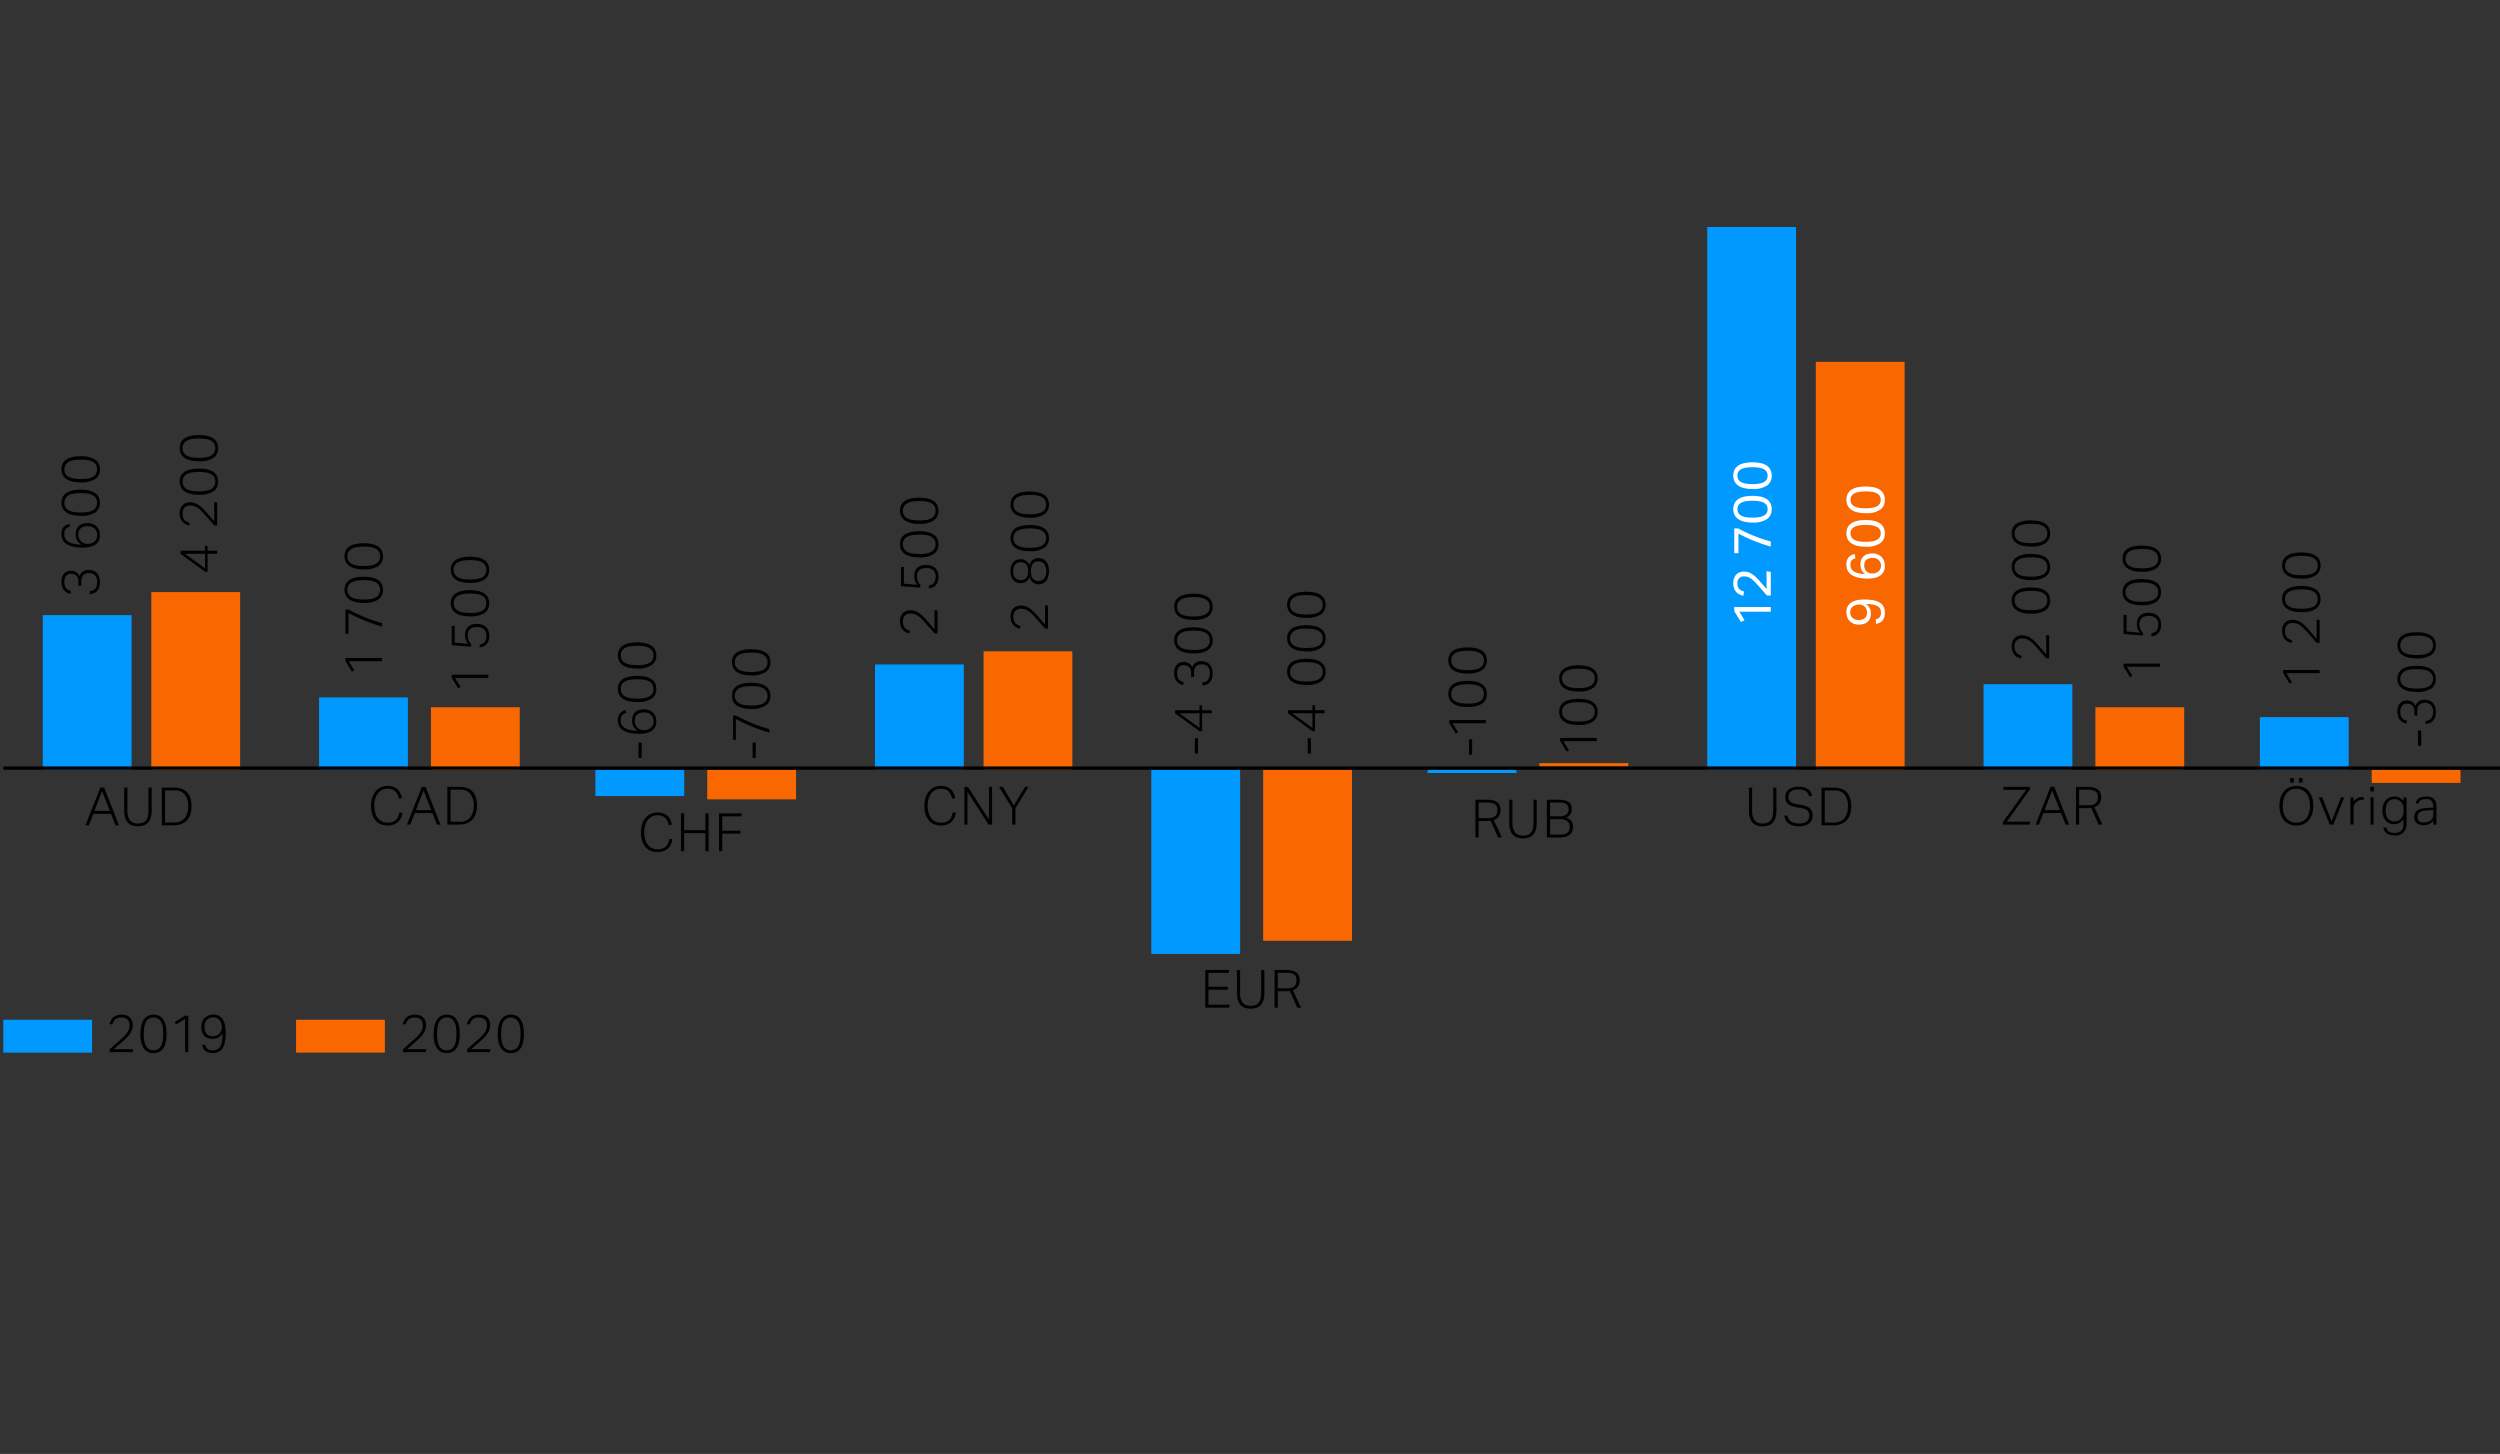 <svg xmlns="http://www.w3.org/2000/svg" width="760" height="442" viewBox="0 0 760 442"><rect x="0" y="0" width="760" height="442" fill="#333333" stroke="none"/><path fill="#f86700" d="M721 234h27v4h-27zM637 215h27v19h-27zM552 110h27v124h-27zM468 232h27v1h-27zM384 234h27v52h-27zM299 198h27v36h-27zM215 234h27v9h-27zM131 215h27v19h-27zM46 180h27v54H46z"/><path fill="#09f" d="M687 218h27v16h-27zM603 208h27v26h-27zM519 69h27v165h-27zM434 234h27v1h-27zM350 234h27v56h-27zM266 202h27v32h-27zM181 234h27v8h-27zM97 212h27v22H97zM13 187h27v47H13z"/><path fill="none" stroke="#000" stroke-miterlimit="10" d="M1 233.5h759"/><path d="M30.509 239.433h1.152l4.512 11.467h-1.056l-1.376-3.5h-5.376l-1.36 3.5h-1.024zm2.88 7.065l-2.352-5.989-2.32 5.989zM37.757 239.433h.976v6.984a4.745 4.745 0 00.752 2.922 2.932 2.932 0 002.48.98 3.872 3.872 0 001.48-.249 2.329 2.329 0 00.976-.739 3.132 3.132 0 00.544-1.22 7.608 7.608 0 00.168-1.694v-6.984h.976v6.967a7.455 7.455 0 01-.28 2.176 3.793 3.793 0 01-.816 1.485 3.222 3.222 0 01-1.312.851 5.264 5.264 0 01-1.752.273 5.363 5.363 0 01-1.784-.273 3.165 3.165 0 01-1.312-.859 3.843 3.843 0 01-.816-1.509 7.651 7.651 0 01-.28-2.208zM49.2 239.433h3.856a6.332 6.332 0 012.16.346 4.127 4.127 0 011.624 1.043 4.72 4.72 0 011.024 1.758 7.807 7.807 0 01.36 2.5 7.685 7.685 0 01-.384 2.552 4.767 4.767 0 01-1.1 1.815 4.57 4.57 0 01-1.744 1.083 6.843 6.843 0 01-2.288.362H49.2zm3.568 10.6a4.147 4.147 0 003.36-1.277 5.507 5.507 0 001.072-3.636 5.619 5.619 0 00-1-3.58 3.783 3.783 0 00-3.144-1.253h-2.88v9.746zM33.345 318.983l1.288-1.148q.727-.648 1.464-1.293.816-.7 1.432-1.3a8.814 8.814 0 001.024-1.156 4.627 4.627 0 00.616-1.132 3.546 3.546 0 00.208-1.228 2.372 2.372 0 00-.624-1.8 2.475 2.475 0 00-1.776-.594 3.839 3.839 0 00-1.16.152 2.306 2.306 0 00-.792.426 2.131 2.131 0 00-.52.674 6.877 6.877 0 00-.36.883l-.848-.177a5.259 5.259 0 01.384-1.011 3.178 3.178 0 01.688-.915 3.4 3.4 0 011.08-.658 4.271 4.271 0 011.576-.257 4.058 4.058 0 011.424.232 2.812 2.812 0 011.7 1.662 3.421 3.421 0 01.224 1.252 4.333 4.333 0 01-.224 1.413 5.206 5.206 0 01-.68 1.309 9.7 9.7 0 01-1.16 1.34q-.7.692-1.664 1.51-.495.417-1.04.891l-1.024.891h5.888l-.192.9h-6.932zM46.641 320.139a3.415 3.415 0 01-2.912-1.405 7.492 7.492 0 01-1.04-4.423 10.8 10.8 0 01.28-2.617 5.255 5.255 0 01.808-1.83 3.272 3.272 0 011.272-1.068 3.889 3.889 0 011.656-.345 3.82 3.82 0 011.656.345 3.122 3.122 0 011.232 1.068 5.432 5.432 0 01.776 1.83 12.687 12.687 0 010 5.226 5.237 5.237 0 01-.784 1.814 3.18 3.18 0 01-1.256 1.06 3.966 3.966 0 01-1.688.345zm.032-.867a2.63 2.63 0 001.376-.337 2.535 2.535 0 00.912-.972 4.783 4.783 0 00.5-1.557 14.4 14.4 0 000-4.174 4.888 4.888 0 00-.5-1.566 2.418 2.418 0 00-2.288-1.332 2.62 2.62 0 00-1.384.345 2.576 2.576 0 00-.92.987 4.938 4.938 0 00-.5 1.566 14.4 14.4 0 000 4.174 4.831 4.831 0 00.5 1.557 2.532 2.532 0 00.92.972 2.675 2.675 0 001.384.337zM56.273 309.735l-2.768 1.686-.4-.723 3.168-1.942h.96v11.094h-.96zM62.417 317.618a2.008 2.008 0 00.768 1.317 2.765 2.765 0 001.536.369 2.973 2.973 0 001.272-.257 2.184 2.184 0 00.928-.859 4.606 4.606 0 00.56-1.6 14.144 14.144 0 00.184-2.5 3.414 3.414 0 01-3.1 1.734 3.662 3.662 0 01-1.584-.305 2.8 2.8 0 01-1.032-.811 3.243 3.243 0 01-.568-1.164 5.276 5.276 0 01-.176-1.364 4.2 4.2 0 01.264-1.51 3.3 3.3 0 011.9-1.942 3.962 3.962 0 011.5-.273 3.174 3.174 0 012.976 1.685 5.5 5.5 0 01.584 1.7 10.835 10.835 0 01.168 1.895q0 .642-.032 1.372a11.5 11.5 0 01-.152 1.437 7.16 7.16 0 01-.368 1.357 3.874 3.874 0 01-.672 1.148 3.059 3.059 0 01-1.072.795 4.364 4.364 0 01-3.808-.313 2.627 2.627 0 01-1-1.911zm2.272-2.633a3.344 3.344 0 001.064-.168 2.433 2.433 0 00.88-.514 2.4 2.4 0 00.592-.867 3.2 3.2 0 00.216-1.228 3.754 3.754 0 00-.152-1.052 2.9 2.9 0 00-.464-.939 2.352 2.352 0 00-.8-.675 2.425 2.425 0 00-1.144-.256 2.6 2.6 0 00-2.008.77 2.955 2.955 0 00-.712 2.087 4.886 4.886 0 00.12 1.1 2.388 2.388 0 00.408.907 1.973 1.973 0 00.776.61 2.922 2.922 0 001.224.225zM122.361 247a5.546 5.546 0 01-.44 1.573 3.964 3.964 0 01-.888 1.253 4.06 4.06 0 01-1.36.835 5.684 5.684 0 01-3.9-.081 4.24 4.24 0 01-1.584-1.148 5.376 5.376 0 01-1.032-1.878 8.209 8.209 0 01-.368-2.577 7.807 7.807 0 01.4-2.609 5.6 5.6 0 011.08-1.894 4.505 4.505 0 011.584-1.156 4.78 4.78 0 011.928-.394 5.26 5.26 0 011.792.273 3.653 3.653 0 011.272.763 3.87 3.87 0 01.84 1.164 7.623 7.623 0 01.512 1.461l-.928.209a6.977 6.977 0 00-.44-1.269 3.1 3.1 0 00-.672-.947 2.8 2.8 0 00-.984-.594 4.105 4.105 0 00-1.392-.209 3.563 3.563 0 00-1.68.386 3.629 3.629 0 00-1.248 1.075 5.074 5.074 0 00-.784 1.638 7.461 7.461 0 00-.272 2.071 7.67 7.67 0 00.264 2.079 5.057 5.057 0 00.768 1.63 3.444 3.444 0 001.256 1.067 3.8 3.8 0 001.728.378 4.555 4.555 0 001.56-.233 2.766 2.766 0 001.04-.65 3.034 3.034 0 00.64-.988A5.891 5.891 0 00121.4 247zM128.233 239.213h1.152l4.512 11.464h-1.056l-1.376-3.5h-5.376l-1.36 3.5h-1.024zm2.88 7.065l-2.352-5.989-2.32 5.989zM135.993 239.213h3.856a6.332 6.332 0 012.16.346 4.127 4.127 0 011.624 1.043 4.72 4.72 0 011.024 1.758 7.807 7.807 0 01.36 2.5 7.685 7.685 0 01-.384 2.552 4.76 4.76 0 01-1.1 1.815 4.57 4.57 0 01-1.744 1.083 6.843 6.843 0 01-2.288.362h-3.5zm3.568 10.6a4.147 4.147 0 003.36-1.277 5.507 5.507 0 001.072-3.636 5.619 5.619 0 00-1-3.58 3.783 3.783 0 00-3.144-1.253h-2.88v9.746zM204.421 255.07a5.556 5.556 0 01-.44 1.573 3.975 3.975 0 01-.888 1.253 4.058 4.058 0 01-1.36.834 5.676 5.676 0 01-3.9-.08 4.24 4.24 0 01-1.584-1.148 5.376 5.376 0 01-1.032-1.878 8.209 8.209 0 01-.368-2.577 7.807 7.807 0 01.4-2.609 5.606 5.606 0 011.08-1.895 4.53 4.53 0 011.584-1.156 4.78 4.78 0 011.928-.393 5.264 5.264 0 011.792.273 3.638 3.638 0 011.272.763 3.857 3.857 0 01.84 1.164 7.6 7.6 0 01.512 1.461l-.928.209a6.977 6.977 0 00-.44-1.269 3.092 3.092 0 00-.672-.947 2.8 2.8 0 00-.984-.594 4.105 4.105 0 00-1.392-.209 3.575 3.575 0 00-1.68.385 3.643 3.643 0 00-1.248 1.076 5.064 5.064 0 00-.784 1.638 7.456 7.456 0 00-.272 2.071 7.67 7.67 0 00.264 2.079 5.067 5.067 0 00.768 1.63 3.444 3.444 0 001.256 1.067 3.8 3.8 0 001.728.378 4.555 4.555 0 001.56-.233 2.766 2.766 0 001.04-.65 3.045 3.045 0 00.64-.988 5.908 5.908 0 00.344-1.228zM207.013 247.283h.976v5.074h6.448v-5.074h.976v11.464h-.976v-5.475h-6.448v5.475h-.976zM218.581 247.283h6.864v.883h-5.888v4.351h5.52v.915h-5.52v5.315h-.976zM290.577 247a5.546 5.546 0 01-.44 1.573 3.964 3.964 0 01-.888 1.253 4.06 4.06 0 01-1.36.835 5.684 5.684 0 01-3.9-.081 4.24 4.24 0 01-1.584-1.148 5.376 5.376 0 01-1.032-1.878 8.209 8.209 0 01-.368-2.577 7.807 7.807 0 01.4-2.609 5.6 5.6 0 011.08-1.894 4.505 4.505 0 011.584-1.156 4.78 4.78 0 011.928-.394 5.264 5.264 0 011.792.273 3.653 3.653 0 011.272.763 3.87 3.87 0 01.84 1.164 7.623 7.623 0 01.512 1.461l-.928.209a6.977 6.977 0 00-.44-1.269 3.1 3.1 0 00-.672-.947 2.8 2.8 0 00-.984-.594 4.105 4.105 0 00-1.392-.209 3.563 3.563 0 00-1.68.386 3.629 3.629 0 00-1.248 1.075 5.053 5.053 0 00-.784 1.638 7.461 7.461 0 00-.272 2.071 7.67 7.67 0 00.264 2.079 5.057 5.057 0 00.768 1.63 3.444 3.444 0 001.256 1.067 3.8 3.8 0 001.728.378 4.555 4.555 0 001.56-.233 2.766 2.766 0 001.04-.65 3.034 3.034 0 00.64-.988 5.891 5.891 0 00.344-1.228zM293.169 239.213h1.072l6.4 9.922v-9.922h.944v11.464h-1.056l-6.416-9.955v9.955h-.944zM307.713 245.716l-4-6.5h1.152l3.344 5.668 3.408-5.668h1.024l-3.952 6.5v4.961h-.976zM366.4 294.874h7.184v.883h-6.208v4.206h5.888v.915h-5.888v4.56h6.48l-.224.9H366.4zM376.017 294.874h.976v6.983a4.757 4.757 0 00.752 2.923 2.932 2.932 0 002.48.979 3.869 3.869 0 001.48-.249 2.329 2.329 0 00.976-.739 3.111 3.111 0 00.544-1.22 7.608 7.608 0 00.168-1.694v-6.983h.976v6.968a7.419 7.419 0 01-.28 2.175 3.793 3.793 0 01-.816 1.485 3.215 3.215 0 01-1.312.851 5.256 5.256 0 01-1.752.273 5.363 5.363 0 01-1.784-.273 3.172 3.172 0 01-1.312-.859 3.862 3.862 0 01-.816-1.509 7.651 7.651 0 01-.28-2.208zM387.473 294.874h3.584a6.346 6.346 0 012.024.272 3.4 3.4 0 011.248.707 2.251 2.251 0 01.624 1 3.964 3.964 0 01.168 1.14 3.415 3.415 0 01-.488 1.863 3.023 3.023 0 01-1.592 1.172l2.464 5.314h-1.136l-2.288-5.09q-.272.033-.56.057t-.608.024h-2.48v5.009h-.96zm3.712 5.587a5.1 5.1 0 001.432-.169 2.166 2.166 0 00.9-.49 1.747 1.747 0 00.472-.77 3.541 3.541 0 00.136-1.028 3.082 3.082 0 00-.144-.987 1.531 1.531 0 00-.5-.715 2.427 2.427 0 00-.96-.433 6.622 6.622 0 00-1.512-.145h-2.576v4.737z"/><g><path d="M448.537 243.123h3.584a6.321 6.321 0 012.025.273 3.392 3.392 0 011.247.706 2.233 2.233 0 01.624 1 3.929 3.929 0 01.168 1.14 3.415 3.415 0 01-.487 1.863 3.03 3.03 0 01-1.593 1.172l2.464 5.314h-1.136l-2.287-5.09q-.273.033-.561.057a7.32 7.32 0 01-.608.024H449.5v5.009h-.96zm3.713 5.587a5.107 5.107 0 001.432-.169 2.178 2.178 0 00.9-.489 1.747 1.747 0 00.472-.771 3.541 3.541 0 00.136-1.028 3.054 3.054 0 00-.144-.987 1.517 1.517 0 00-.5-.714 2.414 2.414 0 00-.96-.434 6.616 6.616 0 00-1.512-.145H449.5v4.737zM458.809 243.123h.976v6.983a4.757 4.757 0 00.752 2.923 2.933 2.933 0 002.48.979 3.869 3.869 0 001.48-.249 2.329 2.329 0 00.976-.738 3.122 3.122 0 00.544-1.221 7.608 7.608 0 00.168-1.694v-6.983h.976v6.968a7.419 7.419 0 01-.28 2.175 3.78 3.78 0 01-.816 1.485 3.208 3.208 0 01-1.312.851 5.256 5.256 0 01-1.752.273 5.363 5.363 0 01-1.784-.273 3.178 3.178 0 01-1.312-.859 3.862 3.862 0 01-.816-1.509 7.651 7.651 0 01-.28-2.208zM470.249 243.123h3.616a7.112 7.112 0 011.96.224 3.176 3.176 0 011.208.618 2.046 2.046 0 01.616.908 3.485 3.485 0 01.168 1.091 2.55 2.55 0 01-1.744 2.553 3.837 3.837 0 011.016.506 2.668 2.668 0 01.656.666 2.471 2.471 0 01.352.8 3.625 3.625 0 01.1.859 3.8 3.8 0 01-.208 1.268 2.527 2.527 0 01-.688 1.036 3.336 3.336 0 01-1.248.69 6.184 6.184 0 01-1.888.249h-3.92zm3.76 5.025a3.5 3.5 0 002.168-.538 1.915 1.915 0 00.68-1.6 1.78 1.78 0 00-.68-1.549 4.17 4.17 0 00-2.344-.49h-2.624v4.175zm.128 5.571a5.733 5.733 0 001.5-.161 2.357 2.357 0 00.928-.457 1.575 1.575 0 00.48-.723 3.116 3.116 0 00.136-.955 2.232 2.232 0 00-.7-1.782 3.465 3.465 0 00-2.288-.61h-2.976v4.688z"/></g><g><path d="M608.911 249.874l7.04-9.778h-6.912v-.883h8.048v.819l-7.024 9.746h7.168l-.208.9h-8.112zM623.343 239.213h1.157l4.512 11.464h-1.056l-1.376-3.5h-5.38l-1.36 3.5h-1.024zm2.88 7.065l-2.352-5.989-2.32 5.989zM631.1 239.213h3.584a6.315 6.315 0 012.024.273 3.39 3.39 0 011.248.707 2.245 2.245 0 01.624.995 3.964 3.964 0 01.168 1.14 3.41 3.41 0 01-.488 1.862 3.023 3.023 0 01-1.592 1.173l2.464 5.314H638l-2.288-5.09c-.182.022-.368.04-.56.057s-.395.023-.608.023h-2.48v5.01h-.96zm3.712 5.588a5.139 5.139 0 001.432-.169 2.184 2.184 0 00.9-.49 1.752 1.752 0 00.472-.77 3.58 3.58 0 00.136-1.028 3.073 3.073 0 00-.144-.987 1.531 1.531 0 00-.5-.715 2.427 2.427 0 00-.96-.433 6.622 6.622 0 00-1.512-.145h-2.576v4.736z"/></g><g><path d="M531.674 239.451h.976v6.984a4.749 4.749 0 00.752 2.922 2.932 2.932 0 002.48.979 3.872 3.872 0 001.48-.249 2.319 2.319 0 00.976-.738 3.139 3.139 0 00.544-1.22 7.615 7.615 0 00.168-1.694v-6.984h.976v6.968a7.448 7.448 0 01-.28 2.175 3.793 3.793 0 01-.816 1.485 3.2 3.2 0 01-1.312.851 5.264 5.264 0 01-1.752.273 5.363 5.363 0 01-1.784-.273 3.156 3.156 0 01-1.312-.859 3.829 3.829 0 01-.816-1.509 7.644 7.644 0 01-.28-2.207zM543.4 247.912a2.755 2.755 0 001.1 1.854 5.721 5.721 0 003.96.378 2.421 2.421 0 00.9-.514 1.827 1.827 0 00.48-.755 2.884 2.884 0 00.144-.915 3.24 3.24 0 00-.088-.762 1.628 1.628 0 00-.336-.659 2.1 2.1 0 00-.712-.521 4.633 4.633 0 00-1.216-.354l-1.424-.241a9.43 9.43 0 01-1.48-.369 3.609 3.609 0 01-1.1-.586 2.292 2.292 0 01-.68-.907 3.4 3.4 0 01-.232-1.332 2.715 2.715 0 01.328-1.365 2.845 2.845 0 01.88-.956 4 4 0 011.3-.562 6.577 6.577 0 011.576-.184 5.909 5.909 0 011.792.233 3.537 3.537 0 011.184.618 2.872 2.872 0 01.72.875 5.377 5.377 0 01.4.987l-.9.257a5.122 5.122 0 00-.376-.891 2.092 2.092 0 00-.576-.666 2.592 2.592 0 00-.9-.418 5.268 5.268 0 00-1.328-.144 5.475 5.475 0 00-1.472.168 2.688 2.688 0 00-.96.466 1.681 1.681 0 00-.528.707 2.37 2.37 0 00-.16.875 2.755 2.755 0 00.112.834 1.4 1.4 0 00.384.61 2.2 2.2 0 00.728.434 6.556 6.556 0 001.144.305l1.616.289a7.794 7.794 0 011.5.417 3.344 3.344 0 011.048.651 2.428 2.428 0 01.616.939 3.739 3.739 0 01.2 1.284 3.089 3.089 0 01-.256 1.245 2.832 2.832 0 01-.76 1.019 3.789 3.789 0 01-1.256.691 5.488 5.488 0 01-1.76.256 7.944 7.944 0 01-1.72-.176 4.179 4.179 0 01-1.392-.57 3.2 3.2 0 01-.984-1.02 3.617 3.617 0 01-.48-1.525zM553.754 239.451h3.855a6.358 6.358 0 012.161.345 4.129 4.129 0 011.624 1.044 4.7 4.7 0 011.023 1.758 7.8 7.8 0 01.361 2.5 7.7 7.7 0 01-.384 2.553 4.756 4.756 0 01-1.1 1.814 4.572 4.572 0 01-1.744 1.084 6.844 6.844 0 01-2.288.361h-3.5zm3.568 10.6a4.146 4.146 0 003.36-1.276 5.507 5.507 0 001.072-3.636 5.624 5.624 0 00-1-3.581 3.783 3.783 0 00-3.145-1.252h-2.88v9.745z"/></g><path fill="#09f" d="M1 310h27v10H1z"/><path fill="#f86700" d="M90 310h27v10H90z"/><g><path d="M122.505 318.983l1.288-1.148q.727-.648 1.464-1.293.816-.7 1.432-1.3a8.814 8.814 0 001.024-1.156 4.627 4.627 0 00.616-1.132 3.546 3.546 0 00.208-1.228 2.372 2.372 0 00-.624-1.8 2.475 2.475 0 00-1.776-.594 3.839 3.839 0 00-1.16.152 2.306 2.306 0 00-.792.426 2.131 2.131 0 00-.52.674 6.877 6.877 0 00-.36.883l-.848-.177a5.259 5.259 0 01.384-1.011 3.178 3.178 0 01.688-.915 3.4 3.4 0 011.08-.658 4.271 4.271 0 011.576-.257 4.058 4.058 0 011.424.232 2.812 2.812 0 011.7 1.662 3.421 3.421 0 01.224 1.252 4.333 4.333 0 01-.224 1.413 5.206 5.206 0 01-.68 1.309 9.7 9.7 0 01-1.16 1.34q-.7.692-1.664 1.51-.495.417-1.04.891l-1.024.891h5.888l-.192.9h-6.928zM135.785 320.139a3.414 3.414 0 01-2.912-1.405 7.492 7.492 0 01-1.04-4.423 10.8 10.8 0 01.28-2.617 5.255 5.255 0 01.808-1.83 3.272 3.272 0 011.272-1.068 3.889 3.889 0 011.656-.345 3.82 3.82 0 011.656.345 3.129 3.129 0 011.232 1.068 5.432 5.432 0 01.776 1.83 12.687 12.687 0 010 5.226 5.256 5.256 0 01-.784 1.814 3.18 3.18 0 01-1.256 1.06 3.969 3.969 0 01-1.688.345zm.032-.867a2.63 2.63 0 001.376-.337 2.55 2.55 0 00.912-.972 4.783 4.783 0 00.5-1.557 14.4 14.4 0 000-4.174 4.888 4.888 0 00-.5-1.566 2.6 2.6 0 00-4.592 0 4.913 4.913 0 00-.5 1.566 14.4 14.4 0 000 4.174 4.807 4.807 0 00.5 1.557 2.532 2.532 0 00.92.972 2.675 2.675 0 001.384.337zM141.993 318.983l1.288-1.148q.727-.651 1.464-1.293.816-.7 1.432-1.3a8.814 8.814 0 001.024-1.156 4.661 4.661 0 00.616-1.132 3.546 3.546 0 00.208-1.228 2.372 2.372 0 00-.624-1.8 2.475 2.475 0 00-1.776-.594 3.835 3.835 0 00-1.16.152 2.288 2.288 0 00-.792.426 2.117 2.117 0 00-.52.674 6.877 6.877 0 00-.36.883l-.848-.177a5.131 5.131 0 01.384-1.011 3.178 3.178 0 01.688-.915 3.4 3.4 0 011.08-.658 4.268 4.268 0 011.576-.257 4.062 4.062 0 011.424.232 2.812 2.812 0 011.7 1.662 3.442 3.442 0 01.224 1.252 4.359 4.359 0 01-.224 1.413 5.206 5.206 0 01-.68 1.309 9.77 9.77 0 01-1.16 1.34q-.7.692-1.664 1.51-.5.417-1.04.891l-1.024.891h5.888l-.192.9h-6.928zM155.273 320.139a3.414 3.414 0 01-2.912-1.405 7.492 7.492 0 01-1.04-4.423 10.755 10.755 0 01.28-2.617 5.255 5.255 0 01.808-1.83 3.272 3.272 0 011.272-1.068 3.889 3.889 0 011.656-.345 3.82 3.82 0 011.656.345 3.129 3.129 0 011.232 1.068 5.432 5.432 0 01.776 1.83 12.687 12.687 0 010 5.226 5.256 5.256 0 01-.784 1.814 3.18 3.18 0 01-1.256 1.06 3.969 3.969 0 01-1.688.345zm.032-.867a2.63 2.63 0 001.376-.337 2.55 2.55 0 00.912-.972 4.783 4.783 0 00.5-1.557 14.4 14.4 0 000-4.174 4.888 4.888 0 00-.5-1.566 2.727 2.727 0 00-3.672-.987 2.568 2.568 0 00-.92.987 4.888 4.888 0 00-.5 1.566 14.4 14.4 0 000 4.174 4.783 4.783 0 00.5 1.557 2.524 2.524 0 00.92.972 2.675 2.675 0 001.384.337z"/></g><g><path d="M194.113 230.406v-4.656h.963v4.656zM190.4 216.7a4.6 4.6 0 00-.786.344 1.806 1.806 0 00-.53.448 1.615 1.615 0 00-.3.632 3.8 3.8 0 00-.088.88 3.082 3.082 0 00.232 1.208 2.352 2.352 0 00.819.976 4.7 4.7 0 001.59.68 12.1 12.1 0 002.544.3 3.536 3.536 0 01-1.308-1.344 3.922 3.922 0 01-.409-1.84 3.766 3.766 0 01.3-1.576 2.718 2.718 0 01.8-1.04 3.234 3.234 0 011.164-.568 5.235 5.235 0 011.365-.176 4.189 4.189 0 011.509.264 3.391 3.391 0 011.18.744 3.322 3.322 0 01.763 1.168 4.087 4.087 0 01.273 1.52 3.485 3.485 0 01-.458 1.88 3.344 3.344 0 01-1.188 1.144 5.071 5.071 0 01-1.638.576 10.432 10.432 0 01-1.806.16 12.709 12.709 0 01-3.275-.352 5.856 5.856 0 01-2.023-.92 3.01 3.01 0 01-1.019-1.3 4.171 4.171 0 01-.281-1.5 3.173 3.173 0 01.626-2.16 3.289 3.289 0 011.734-.976zm8.285 2.64a2.649 2.649 0 00-.771-2.024 2.912 2.912 0 00-2.087-.728 4.573 4.573 0 00-1.1.128 2.571 2.571 0 00-.915.416 1.948 1.948 0 00-.618.776 2.879 2.879 0 00-.225 1.208 3.4 3.4 0 00.177 1.088 2.547 2.547 0 00.546.928 2.487 2.487 0 00.939.624 3.29 3.29 0 001.341.192 3.088 3.088 0 001.862-.7 2.368 2.368 0 00.618-.8 2.5 2.5 0 00.237-1.113zM199.524 209.463a3.415 3.415 0 01-1.405 2.912 7.494 7.494 0 01-4.423 1.04 10.755 10.755 0 01-2.617-.28 5.269 5.269 0 01-1.831-.808 3.277 3.277 0 01-1.067-1.272 3.889 3.889 0 01-.345-1.656 3.82 3.82 0 01.345-1.656 3.134 3.134 0 011.067-1.232 5.447 5.447 0 011.831-.776 12.687 12.687 0 015.226 0 5.237 5.237 0 011.814.784 3.18 3.18 0 011.06 1.256 3.966 3.966 0 01.345 1.688zm-.867-.032a2.63 2.63 0 00-.337-1.376 2.535 2.535 0 00-.972-.912 4.783 4.783 0 00-1.557-.5 14.4 14.4 0 00-4.174 0 4.888 4.888 0 00-1.566.5 2.418 2.418 0 00-1.332 2.288 2.62 2.62 0 00.345 1.384 2.568 2.568 0 00.987.92 4.938 4.938 0 001.566.5 14.4 14.4 0 004.174 0 4.831 4.831 0 001.557-.5 2.524 2.524 0 00.972-.92 2.675 2.675 0 00.337-1.384zM199.524 199.287a3.415 3.415 0 01-1.405 2.912 7.494 7.494 0 01-4.423 1.04 10.755 10.755 0 01-2.617-.28 5.269 5.269 0 01-1.831-.808 3.277 3.277 0 01-1.067-1.272 3.889 3.889 0 01-.345-1.656 3.82 3.82 0 01.345-1.656 3.134 3.134 0 011.067-1.232 5.447 5.447 0 011.831-.776 12.687 12.687 0 015.226 0 5.237 5.237 0 011.814.784 3.18 3.18 0 011.06 1.256 3.966 3.966 0 01.345 1.688zm-.867-.032a2.63 2.63 0 00-.337-1.376 2.535 2.535 0 00-.972-.912 4.783 4.783 0 00-1.557-.5 14.4 14.4 0 00-4.174 0 4.888 4.888 0 00-1.566.5 2.418 2.418 0 00-1.332 2.288 2.62 2.62 0 00.345 1.384 2.568 2.568 0 00.987.92 4.938 4.938 0 001.566.5 14.4 14.4 0 004.174 0 4.831 4.831 0 001.557-.5 2.524 2.524 0 00.972-.92 2.675 2.675 0 00.337-1.384z"/></g><g><path d="M228.789 230.405v-4.656h.964v4.656zM233.911 222.709q-2.666-.784-5.2-1.8a47.256 47.256 0 01-5.009-2.36v6.351h-.883v-7.376h.883a54.266 54.266 0 004.993 2.352 43.518 43.518 0 005.218 1.76zM234.2 211.557a3.415 3.415 0 01-1.405 2.912 7.492 7.492 0 01-4.423 1.04 10.76 10.76 0 01-2.617-.28 5.255 5.255 0 01-1.83-.808 3.272 3.272 0 01-1.068-1.272 3.889 3.889 0 01-.345-1.656 3.82 3.82 0 01.345-1.656 3.129 3.129 0 011.068-1.232 5.432 5.432 0 011.83-.776 12.687 12.687 0 015.226 0 5.237 5.237 0 011.814.784 3.171 3.171 0 011.06 1.256 3.966 3.966 0 01.345 1.688zm-.867-.032a2.621 2.621 0 00-.337-1.376 2.532 2.532 0 00-.971-.912 4.8 4.8 0 00-1.558-.5 14.4 14.4 0 00-4.174 0 4.9 4.9 0 00-1.566.5 2.418 2.418 0 00-1.332 2.288 2.62 2.62 0 00.345 1.384 2.568 2.568 0 00.987.92 4.946 4.946 0 001.566.5 14.4 14.4 0 004.174 0 4.846 4.846 0 001.558-.5 2.521 2.521 0 00.971-.92 2.665 2.665 0 00.337-1.384zM234.2 201.365a3.415 3.415 0 01-1.405 2.912 7.492 7.492 0 01-4.423 1.04 10.76 10.76 0 01-2.617-.28 5.255 5.255 0 01-1.83-.808 3.272 3.272 0 01-1.068-1.272 3.889 3.889 0 01-.345-1.656 3.82 3.82 0 01.345-1.656 3.129 3.129 0 011.068-1.232 5.432 5.432 0 011.83-.776 12.687 12.687 0 015.226 0 5.256 5.256 0 011.814.784 3.171 3.171 0 011.06 1.256 3.969 3.969 0 01.345 1.688zm-.867-.032a2.621 2.621 0 00-.337-1.376 2.54 2.54 0 00-.971-.912 4.8 4.8 0 00-1.558-.5 14.4 14.4 0 00-4.174 0 4.9 4.9 0 00-1.566.5 2.418 2.418 0 00-1.332 2.288 2.62 2.62 0 00.345 1.384 2.568 2.568 0 00.987.92 4.9 4.9 0 001.566.5 14.4 14.4 0 004.174 0 4.8 4.8 0 001.558-.5 2.521 2.521 0 00.971-.92 2.665 2.665 0 00.337-1.384z"/></g><g><path d="M446.571 229.426v-4.656h.963v4.656zM441.578 219.858l1.686 2.768-.723.4-1.942-3.168v-.96h11.094v.96zM451.982 210.979a3.415 3.415 0 01-1.405 2.912 7.494 7.494 0 01-4.423 1.04 10.8 10.8 0 01-2.617-.28 5.269 5.269 0 01-1.831-.808 3.277 3.277 0 01-1.067-1.272 3.89 3.89 0 01-.346-1.656 3.82 3.82 0 01.346-1.656 3.127 3.127 0 011.067-1.232 5.447 5.447 0 011.831-.776 12.687 12.687 0 015.226 0 5.237 5.237 0 011.814.784 3.177 3.177 0 011.059 1.256 3.966 3.966 0 01.346 1.688zm-.867-.032a2.621 2.621 0 00-.338-1.376 2.525 2.525 0 00-.971-.912 4.8 4.8 0 00-1.557-.5 14.41 14.41 0 00-4.175 0 4.89 4.89 0 00-1.565.5 2.418 2.418 0 00-1.332 2.288 2.62 2.62 0 00.345 1.384 2.576 2.576 0 00.987.92 4.94 4.94 0 001.565.5 14.41 14.41 0 004.175 0 4.848 4.848 0 001.557-.5 2.522 2.522 0 00.971-.92 2.665 2.665 0 00.338-1.384zM451.982 200.8a3.415 3.415 0 01-1.405 2.913 7.494 7.494 0 01-4.423 1.04 10.8 10.8 0 01-2.617-.28 5.269 5.269 0 01-1.831-.808 3.277 3.277 0 01-1.067-1.272 3.89 3.89 0 01-.346-1.656 3.82 3.82 0 01.346-1.656 3.127 3.127 0 011.067-1.232 5.447 5.447 0 011.831-.776 12.642 12.642 0 015.226 0 5.237 5.237 0 011.814.784 3.177 3.177 0 011.059 1.256 3.964 3.964 0 01.346 1.687zm-.867-.031a2.621 2.621 0 00-.338-1.376 2.525 2.525 0 00-.971-.912 4.8 4.8 0 00-1.557-.5 14.41 14.41 0 00-4.175 0 4.89 4.89 0 00-1.565.5 2.418 2.418 0 00-1.332 2.288 2.62 2.62 0 00.345 1.384 2.576 2.576 0 00.987.92 4.94 4.94 0 001.565.5 14.41 14.41 0 004.175 0 4.848 4.848 0 001.557-.5 2.522 2.522 0 00.971-.92 2.665 2.665 0 00.338-1.382z"/></g><g><path d="M475.274 225.3l1.686 2.768-.723.4-1.943-3.168v-.96h11.1v.96zM485.677 216.434a3.415 3.415 0 01-1.4 2.912 7.488 7.488 0 01-4.424 1.04 10.752 10.752 0 01-2.616-.28 5.251 5.251 0 01-1.831-.808 3.27 3.27 0 01-1.067-1.272 3.868 3.868 0 01-.346-1.656 3.812 3.812 0 01.346-1.656 3.134 3.134 0 011.067-1.232 5.447 5.447 0 011.831-.775 12.637 12.637 0 015.225 0 5.253 5.253 0 011.815.783 3.184 3.184 0 011.059 1.256 3.969 3.969 0 01.341 1.688zm-.866-.032a2.623 2.623 0 00-.338-1.376 2.53 2.53 0 00-.971-.911 4.823 4.823 0 00-1.557-.5 14.41 14.41 0 00-4.175 0 4.915 4.915 0 00-1.565.5 2.419 2.419 0 00-1.333 2.287 2.615 2.615 0 00.346 1.384 2.571 2.571 0 00.987.921 4.915 4.915 0 001.565.5 14.317 14.317 0 004.175 0 4.824 4.824 0 001.557-.5 2.517 2.517 0 00.971-.921 2.66 2.66 0 00.338-1.386zM485.677 206.258a3.415 3.415 0 01-1.4 2.912 7.488 7.488 0 01-4.424 1.04 10.752 10.752 0 01-2.616-.28 5.251 5.251 0 01-1.831-.808 3.27 3.27 0 01-1.067-1.272 3.875 3.875 0 01-.346-1.656 3.812 3.812 0 01.346-1.656 3.134 3.134 0 011.067-1.232 5.447 5.447 0 011.831-.775 12.637 12.637 0 015.225 0 5.253 5.253 0 011.815.783 3.184 3.184 0 011.059 1.256 3.969 3.969 0 01.341 1.688zm-.866-.032a2.623 2.623 0 00-.338-1.376 2.54 2.54 0 00-.971-.912 4.848 4.848 0 00-1.557-.5 14.41 14.41 0 00-4.175 0 4.94 4.94 0 00-1.565.5 2.6 2.6 0 000 4.593 4.915 4.915 0 001.565.5 14.317 14.317 0 004.175 0 4.824 4.824 0 001.557-.5 2.517 2.517 0 00.971-.921 2.66 2.66 0 00.338-1.384z"/></g><g><path d="M735.086 226.747v-4.656h.963v4.656zM737.4 219.179a3.9 3.9 0 00.963-.256 1.914 1.914 0 00.707-.5 2.122 2.122 0 00.433-.84 4.73 4.73 0 00.145-1.264 2.686 2.686 0 00-.659-1.992 2.54 2.54 0 00-1.862-.648 2.728 2.728 0 00-1.06.184 1.8 1.8 0 00-.706.52 2.092 2.092 0 00-.394.792 3.927 3.927 0 00-.12 1v1.344h-.883v-1.344a2.313 2.313 0 00-.57-1.648 2.17 2.17 0 00-1.662-.608 1.816 1.816 0 00-1.533.656 2.9 2.9 0 00-.506 1.808 4.039 4.039 0 00.129 1.1 2.158 2.158 0 00.377.76 1.969 1.969 0 00.626.512 5.331 5.331 0 00.875.36l-.16.864a4.532 4.532 0 01-.972-.352 2.984 2.984 0 01-1.517-1.72 5.207 5.207 0 01-.016-3.08 2.909 2.909 0 01.61-1.048 2.455 2.455 0 01.891-.608 2.929 2.929 0 011.084-.2 2.668 2.668 0 012.68 1.629 2.748 2.748 0 012.778-1.888 3.887 3.887 0 011.364.232 2.937 2.937 0 011.084.7 3.25 3.25 0 01.715 1.144 4.4 4.4 0 01.256 1.56 4.833 4.833 0 01-.288 1.8 3.088 3.088 0 01-.739 1.128 2.648 2.648 0 01-1 .592 4.4 4.4 0 01-1.068.208zM740.5 206.4a3.415 3.415 0 01-1.4 2.912 7.488 7.488 0 01-4.424 1.04 10.746 10.746 0 01-2.616-.28 5.251 5.251 0 01-1.831-.808 3.277 3.277 0 01-1.067-1.272 3.875 3.875 0 01-.346-1.656 3.812 3.812 0 01.346-1.656 3.134 3.134 0 011.067-1.232 5.467 5.467 0 011.831-.776 12.682 12.682 0 015.225 0 5.272 5.272 0 011.815.784 3.184 3.184 0 011.059 1.256 3.969 3.969 0 01.341 1.688zm-.866-.032a2.623 2.623 0 00-.338-1.376 2.54 2.54 0 00-.971-.912 4.848 4.848 0 00-1.557-.5 14.41 14.41 0 00-4.175 0 4.94 4.94 0 00-1.565.5 2.726 2.726 0 00-.988 3.672 2.571 2.571 0 00.988.92 4.89 4.89 0 001.565.5 14.41 14.41 0 004.175 0 4.8 4.8 0 001.557-.5 2.507 2.507 0 00.971-.92 2.663 2.663 0 00.334-1.389zM740.5 196.2a3.415 3.415 0 01-1.4 2.912 7.488 7.488 0 01-4.424 1.04 10.746 10.746 0 01-2.616-.28 5.251 5.251 0 01-1.831-.808 3.277 3.277 0 01-1.067-1.272 3.875 3.875 0 01-.346-1.656 3.812 3.812 0 01.346-1.656 3.134 3.134 0 011.067-1.232 5.467 5.467 0 011.831-.776 12.682 12.682 0 015.225 0 5.272 5.272 0 011.815.784 3.184 3.184 0 011.059 1.256 3.969 3.969 0 01.341 1.688zm-.866-.032a2.623 2.623 0 00-.338-1.376 2.54 2.54 0 00-.971-.912 4.848 4.848 0 00-1.557-.5 14.41 14.41 0 00-4.175 0 4.94 4.94 0 00-1.565.5 2.726 2.726 0 00-.988 3.672 2.571 2.571 0 00.988.92 4.89 4.89 0 001.565.5 14.41 14.41 0 004.175 0 4.8 4.8 0 001.557-.5 2.507 2.507 0 00.971-.92 2.663 2.663 0 00.334-1.381z"/></g><g><path d="M698.113 250.966a5.518 5.518 0 01-2.056-.378 4.354 4.354 0 01-1.64-1.131 5.368 5.368 0 01-1.08-1.879 8.852 8.852 0 010-5.21 5.375 5.375 0 011.088-1.894 4.566 4.566 0 011.64-1.156 5.275 5.275 0 012.048-.394 5.461 5.461 0 012.048.378 4.315 4.315 0 011.624 1.132 5.468 5.468 0 011.072 1.87 7.825 7.825 0 01.392 2.593 8.173 8.173 0 01-.384 2.625 5.434 5.434 0 01-1.064 1.9 4.456 4.456 0 01-1.624 1.156 5.341 5.341 0 01-2.064.388zm0-.867a3.973 3.973 0 001.776-.378 3.582 3.582 0 001.288-1.059 4.78 4.78 0 00.784-1.63 7.756 7.756 0 00.264-2.087 7.559 7.559 0 00-.272-2.087 4.914 4.914 0 00-.792-1.63 3.582 3.582 0 00-1.288-1.059 3.937 3.937 0 00-1.76-.378 4.1 4.1 0 00-1.816.378 3.483 3.483 0 00-1.288 1.059 4.853 4.853 0 00-.776 1.63 7.761 7.761 0 00-.264 2.087 7.971 7.971 0 00.256 2.087 4.644 4.644 0 00.776 1.63 3.55 3.55 0 001.3 1.059 4.1 4.1 0 001.812.379zm-1.872-13.583h1.072v1.4h-1.072zm2.624 0h1.088v1.4h-1.088zM704.912 242.408h1.072l2.8 7.257 2.864-7.257h1.007l-3.328 8.269h-1.087zM714.544 242.408h.928v1.349a3.8 3.8 0 011.136-1.092 2.593 2.593 0 011.36-.385c.118 0 .227 0 .328.008a2.586 2.586 0 01.328.04l-.112.883a3.232 3.232 0 00-.528-.048 2.555 2.555 0 00-.848.152 2.28 2.28 0 00-.816.522 2.682 2.682 0 00-.608.779 2.3 2.3 0 00-.24 1.084v4.977h-.928zM720.592 239.213h1.056v1.4h-1.056zm.064 3.195h.928v8.269h-.928zM725.44 251.576a1.843 1.843 0 00.768 1.212 3.314 3.314 0 001.808.393 2.663 2.663 0 002-.666 3.179 3.179 0 00.64-2.24v-1.236a3.722 3.722 0 01-1.208 1.116 3.315 3.315 0 01-1.656.393 3.426 3.426 0 01-1.584-.345 3.157 3.157 0 01-1.1-.923 3.97 3.97 0 01-.64-1.325 5.727 5.727 0 01-.208-1.549 5.628 5.628 0 01.256-1.75 3.845 3.845 0 01.736-1.341 3.281 3.281 0 011.168-.858 3.781 3.781 0 011.552-.306 3.559 3.559 0 011.392.3 3.248 3.248 0 011.3 1.084v-1.124h.928v7.964a3.821 3.821 0 01-.856 2.633 3.432 3.432 0 01-2.7.963 6.275 6.275 0 01-1.3-.128 3.339 3.339 0 01-1.056-.41 2.281 2.281 0 01-.744-.738 2.671 2.671 0 01-.368-1.116zm5.248-5.363a7.341 7.341 0 00-.056-.971 2.707 2.707 0 00-.192-.722 2.139 2.139 0 00-.344-.554 3.489 3.489 0 00-.5-.466 3.021 3.021 0 00-.768-.417 2.558 2.558 0 00-.848-.129 2.969 2.969 0 00-1.088.193 2.2 2.2 0 00-.864.61 2.956 2.956 0 00-.576 1.068 5.159 5.159 0 00-.208 1.565 4.575 4.575 0 00.232 1.565 2.992 2.992 0 00.6 1.028 2.216 2.216 0 00.832.57 2.626 2.626 0 00.944.176 3.1 3.1 0 00.9-.112 2.888 2.888 0 00.784-.4 2.7 2.7 0 00.856-1.068 3.94 3.94 0 00.3-1.629zM739.744 249.505a3.978 3.978 0 01-.5.5 3.422 3.422 0 01-.656.442 3.767 3.767 0 01-.808.305 3.909 3.909 0 01-.968.112 3.231 3.231 0 01-2.08-.626 2.238 2.238 0 01-.784-1.862 2.418 2.418 0 01.352-1.365 2.479 2.479 0 01.936-.835 4.35 4.35 0 011.328-.425 13.064 13.064 0 011.544-.153l1.6-.064v-.257a2.753 2.753 0 00-.472-1.782 2.115 2.115 0 00-1.688-.562 4.439 4.439 0 00-1 .1 2.072 2.072 0 00-.68.281 1.511 1.511 0 00-.432.434 1.9 1.9 0 00-.24.554l-.848-.129q.447-2.022 3.232-2.023a4.418 4.418 0 011.456.209 2.311 2.311 0 01.952.6 2.348 2.348 0 01.52.964 4.879 4.879 0 01.16 1.308v5.443h-.928zm-.016-3.227l-1.52.064a9.019 9.019 0 00-1.552.168 3.076 3.076 0 00-1.008.386 1.464 1.464 0 00-.552.61 2.022 2.022 0 00-.168.859 1.711 1.711 0 00.424 1.212 1.96 1.96 0 001.48.458 4.65 4.65 0 001.048-.121 2.08 2.08 0 00.856-.393 3.441 3.441 0 00.472-.4 1.834 1.834 0 00.3-.425 1.758 1.758 0 00.168-.522 4.161 4.161 0 00.048-.674z"/><g><path d="M622.083 200.137q-.5-.559-1.148-1.287t-1.292-1.465q-.707-.814-1.3-1.431a8.891 8.891 0 00-1.156-1.025 4.661 4.661 0 00-1.132-.616 3.575 3.575 0 00-1.229-.208 2.374 2.374 0 00-1.8.624 2.48 2.48 0 00-.594 1.777 3.805 3.805 0 00.153 1.16 2.288 2.288 0 00.425.792 2.124 2.124 0 00.675.52 6.8 6.8 0 00.882.36l-.176.848a5.243 5.243 0 01-1.012-.384 3.192 3.192 0 01-.915-.688 3.426 3.426 0 01-.658-1.081 4.283 4.283 0 01-.257-1.575 4.064 4.064 0 01.233-1.425 2.807 2.807 0 011.662-1.695 3.417 3.417 0 011.252-.224 4.341 4.341 0 011.413.224 5.184 5.184 0 011.308.68 9.7 9.7 0 011.341 1.159q.69.705 1.509 1.665.418.495.891 1.04t.891 1.024v-5.888l.9.191v6.928zM623.239 182.586a3.415 3.415 0 01-1.405 2.912 7.49 7.49 0 01-4.423 1.04 10.76 10.76 0 01-2.617-.28 5.272 5.272 0 01-1.83-.808 3.28 3.28 0 01-1.068-1.272 3.889 3.889 0 01-.345-1.656 3.82 3.82 0 01.345-1.656 3.137 3.137 0 011.068-1.232 5.45 5.45 0 011.83-.776 12.687 12.687 0 015.226 0 5.248 5.248 0 011.814.784 3.171 3.171 0 011.06 1.256 3.969 3.969 0 01.345 1.688zm-.867-.032a2.621 2.621 0 00-.337-1.376 2.532 2.532 0 00-.971-.912 4.8 4.8 0 00-1.558-.5 14.4 14.4 0 00-4.174 0 4.89 4.89 0 00-1.565.5 2.417 2.417 0 00-1.333 2.288 2.62 2.62 0 00.345 1.384 2.578 2.578 0 00.988.92 4.915 4.915 0 001.565.5 14.4 14.4 0 004.174 0 4.821 4.821 0 001.558-.5 2.521 2.521 0 00.971-.92 2.665 2.665 0 00.337-1.384zM623.239 172.394a3.414 3.414 0 01-1.405 2.912 7.482 7.482 0 01-4.423 1.04 10.76 10.76 0 01-2.617-.28 5.272 5.272 0 01-1.83-.808 3.28 3.28 0 01-1.068-1.272 3.889 3.889 0 01-.345-1.656 3.82 3.82 0 01.345-1.656 3.137 3.137 0 011.068-1.232 5.45 5.45 0 011.83-.776 12.687 12.687 0 015.226 0 5.248 5.248 0 011.814.784 3.178 3.178 0 011.06 1.256 3.969 3.969 0 01.345 1.688zm-.867-.032a2.621 2.621 0 00-.337-1.376 2.547 2.547 0 00-.971-.912 4.8 4.8 0 00-1.558-.5 14.4 14.4 0 00-4.174 0 4.89 4.89 0 00-1.565.5 2.606 2.606 0 00-.988.912 2.576 2.576 0 00-.345 1.376 2.62 2.62 0 00.345 1.384 2.578 2.578 0 00.988.92 4.89 4.89 0 001.565.5 14.4 14.4 0 004.174 0 4.8 4.8 0 001.558-.5 2.521 2.521 0 00.971-.92 2.665 2.665 0 00.337-1.384zM623.239 162.2a3.414 3.414 0 01-1.405 2.912 7.482 7.482 0 01-4.423 1.04 10.76 10.76 0 01-2.617-.28 5.253 5.253 0 01-1.83-.808 3.28 3.28 0 01-1.068-1.272 3.889 3.889 0 01-.345-1.656 3.826 3.826 0 01.345-1.656 3.137 3.137 0 011.068-1.232 5.47 5.47 0 011.83-.776 12.687 12.687 0 015.226 0 5.267 5.267 0 011.814.784 3.178 3.178 0 011.06 1.256 3.969 3.969 0 01.345 1.688zm-.867-.032a2.621 2.621 0 00-.337-1.376 2.547 2.547 0 00-.971-.912 4.8 4.8 0 00-1.558-.5 14.4 14.4 0 00-4.174 0 4.89 4.89 0 00-1.565.5 2.606 2.606 0 00-.988.912 2.576 2.576 0 00-.345 1.376 2.617 2.617 0 00.345 1.384 2.571 2.571 0 00.988.92 4.89 4.89 0 001.565.5 14.4 14.4 0 004.174 0 4.8 4.8 0 001.558-.5 2.514 2.514 0 00.971-.92 2.663 2.663 0 00.337-1.382zM646.547 202.688l1.686 2.768-.723.4-1.942-3.168v-.96h11.094v.96zM654.045 192.528a3.782 3.782 0 00.931-.3 1.765 1.765 0 00.634-.52 2.224 2.224 0 00.37-.784 4.353 4.353 0 00.12-1.1 2.52 2.52 0 00-.714-1.9 3.109 3.109 0 00-2.224-.688 4.191 4.191 0 00-1.084.136 2.3 2.3 0 00-.875.44 2.052 2.052 0 00-.578.792 2.991 2.991 0 00-.208 1.176 3.932 3.932 0 00.248 1.456 3.159 3.159 0 00.8 1.136v.832l-5.892-.464v-5.824h.883v5.056l4.062.352a5.6 5.6 0 01-.393-.568 3.311 3.311 0 01-.281-.592 3.636 3.636 0 01-.169-.68 5.735 5.735 0 01-.056-.848 3.757 3.757 0 01.281-1.528 2.86 2.86 0 01.762-1.04 3.088 3.088 0 011.116-.6 4.661 4.661 0 011.357-.192 5.024 5.024 0 011.646.248 3.229 3.229 0 011.2.712 3.028 3.028 0 01.73 1.12 4.125 4.125 0 01.249 1.472 3.861 3.861 0 01-.747 2.552 3.149 3.149 0 01-2.159 1.048zM656.951 180.032a3.414 3.414 0 01-1.4 2.912 7.484 7.484 0 01-4.423 1.04 10.76 10.76 0 01-2.617-.28 5.237 5.237 0 01-1.83-.808 3.272 3.272 0 01-1.068-1.272 3.889 3.889 0 01-.345-1.656 3.826 3.826 0 01.345-1.656 3.129 3.129 0 011.068-1.232 5.453 5.453 0 011.83-.776 12.687 12.687 0 015.226 0 5.275 5.275 0 011.814.784 3.178 3.178 0 011.06 1.256 3.969 3.969 0 01.34 1.688zm-.867-.032a2.623 2.623 0 00-.337-1.376 2.555 2.555 0 00-.971-.912 4.846 4.846 0 00-1.558-.5 14.4 14.4 0 00-4.174 0 4.946 4.946 0 00-1.566.5 2.727 2.727 0 00-.987 3.672 2.561 2.561 0 00.987.92 4.9 4.9 0 001.566.5 14.4 14.4 0 004.174 0 4.8 4.8 0 001.558-.5 2.521 2.521 0 00.971-.92 2.663 2.663 0 00.337-1.384zM656.951 169.856a3.414 3.414 0 01-1.4 2.912 7.484 7.484 0 01-4.423 1.04 10.76 10.76 0 01-2.617-.28 5.237 5.237 0 01-1.83-.808 3.272 3.272 0 01-1.068-1.272 3.889 3.889 0 01-.345-1.656 3.826 3.826 0 01.345-1.656 3.129 3.129 0 011.068-1.232 5.453 5.453 0 011.83-.776 12.687 12.687 0 015.226 0 5.275 5.275 0 011.814.784 3.178 3.178 0 011.06 1.256 3.969 3.969 0 01.34 1.688zm-.867-.032a2.623 2.623 0 00-.337-1.376 2.555 2.555 0 00-.971-.912 4.846 4.846 0 00-1.558-.5 14.4 14.4 0 00-4.174 0 4.946 4.946 0 00-1.566.5 2.727 2.727 0 00-.987 3.672 2.561 2.561 0 00.987.92 4.9 4.9 0 001.566.5 14.4 14.4 0 004.174 0 4.8 4.8 0 001.558-.5 2.521 2.521 0 00.971-.92 2.663 2.663 0 00.337-1.384zM695.051 204.635l1.686 2.768-.723.4-1.942-3.167v-.96h11.094v.96zM704.3 195.435l-1.148-1.288q-.649-.729-1.292-1.464-.707-.816-1.3-1.432a8.814 8.814 0 00-1.156-1.024 4.643 4.643 0 00-1.132-.616 3.546 3.546 0 00-1.228-.208 2.372 2.372 0 00-1.8.624 2.475 2.475 0 00-.594 1.776 3.839 3.839 0 00.152 1.16 2.3 2.3 0 00.426.792 2.131 2.131 0 00.674.52 6.877 6.877 0 00.883.36l-.176.848a5.243 5.243 0 01-1.012-.384 3.178 3.178 0 01-.915-.688 3.4 3.4 0 01-.658-1.08 4.292 4.292 0 01-.257-1.576 4.035 4.035 0 01.233-1.424 2.807 2.807 0 011.661-1.7 3.427 3.427 0 011.253-.224 4.331 4.331 0 011.412.224 5.206 5.206 0 011.309.68 9.7 9.7 0 011.34 1.16q.692.7 1.51 1.664.417.495.891 1.04l.891 1.024v-5.888l.9.192v6.928zM705.455 182.139a3.415 3.415 0 01-1.405 2.912 7.492 7.492 0 01-4.423 1.04 10.755 10.755 0 01-2.617-.28 5.255 5.255 0 01-1.83-.808 3.272 3.272 0 01-1.068-1.272 3.889 3.889 0 01-.345-1.656 3.82 3.82 0 01.345-1.656 3.129 3.129 0 011.068-1.232 5.432 5.432 0 011.83-.776 12.687 12.687 0 015.226 0 5.256 5.256 0 011.814.784 3.18 3.18 0 011.06 1.256 3.969 3.969 0 01.345 1.688zm-.867-.032a2.63 2.63 0 00-.337-1.376 2.535 2.535 0 00-.972-.912 4.783 4.783 0 00-1.557-.5 14.4 14.4 0 00-4.174 0 4.9 4.9 0 00-1.566.5 2.418 2.418 0 00-1.332 2.288 2.62 2.62 0 00.345 1.384 2.568 2.568 0 00.987.92 4.921 4.921 0 001.566.5 14.4 14.4 0 004.174 0 4.807 4.807 0 001.557-.5 2.524 2.524 0 00.972-.92 2.675 2.675 0 00.337-1.384zM705.455 171.947a3.414 3.414 0 01-1.405 2.912 7.492 7.492 0 01-4.423 1.04 10.755 10.755 0 01-2.617-.28 5.255 5.255 0 01-1.83-.808 3.272 3.272 0 01-1.068-1.272 3.889 3.889 0 01-.345-1.656 3.82 3.82 0 01.345-1.656A3.129 3.129 0 01695.18 169a5.432 5.432 0 011.83-.776 12.687 12.687 0 015.226 0 5.256 5.256 0 011.814.784 3.18 3.18 0 011.06 1.256 3.969 3.969 0 01.345 1.683zm-.867-.032a2.63 2.63 0 00-.337-1.376 2.55 2.55 0 00-.972-.912 4.783 4.783 0 00-1.557-.5 14.4 14.4 0 00-4.174 0 4.9 4.9 0 00-1.566.5A2.727 2.727 0 00695 173.3a2.568 2.568 0 00.987.92 4.9 4.9 0 001.566.5 14.4 14.4 0 004.174 0 4.783 4.783 0 001.557-.5 2.524 2.524 0 00.972-.92 2.675 2.675 0 00.332-1.385z"/><g fill="#fff"><path d="M528.774 185.97l1.541 2.544-1.043.608-2.055-3.3v-1.3h11.094v1.44zM537.155 181.042q-.546-.607-1.156-1.312t-1.252-1.424q-.675-.768-1.229-1.344a8.894 8.894 0 00-1.067-.96 4.071 4.071 0 00-1.044-.576 3.319 3.319 0 00-1.14-.192 1.884 1.884 0 00-2.087 2.064 3.467 3.467 0 00.128 1.008 1.866 1.866 0 001 1.176 5.137 5.137 0 00.867.328l-.209 1.328a6.121 6.121 0 01-1.124-.4 3.208 3.208 0 01-.971-.7 3.407 3.407 0 01-.69-1.12 4.5 4.5 0 01-.265-1.648 4.338 4.338 0 01.241-1.5 3.064 3.064 0 01.666-1.1 2.85 2.85 0 011.019-.672 3.606 3.606 0 011.317-.232 4.427 4.427 0 011.349.2 4.788 4.788 0 011.236.616 8.906 8.906 0 011.252 1.056q.642.641 1.4 1.52.4.465.811.952t.826.952v-5.412l1.285.208v7.184zM538.311 166.178q-2.6-.768-5.049-1.744a46.5 46.5 0 01-4.777-2.224v5.968h-1.268v-7.536h1.188a47.939 47.939 0 004.816 2.264 45.614 45.614 0 005.09 1.7zM538.6 154.818a3.509 3.509 0 01-1.4 2.968 7.353 7.353 0 01-4.423 1.064 10.485 10.485 0 01-2.617-.288 5.264 5.264 0 01-1.83-.823 3.319 3.319 0 01-1.068-1.289 4.019 4.019 0 01-.345-1.7 3.969 3.969 0 01.345-1.688 3.222 3.222 0 011.068-1.264 5.265 5.265 0 011.83-.792 12.733 12.733 0 015.226 0 5.066 5.066 0 011.814.8 3.258 3.258 0 011.06 1.287 4.118 4.118 0 01.34 1.725zm-1.252-.032a2.2 2.2 0 00-.313-1.208 2.244 2.244 0 00-.9-.784 4.889 4.889 0 00-1.437-.431 13.713 13.713 0 00-3.853 0 5.012 5.012 0 00-1.445.431 2.232 2.232 0 00-.907.784 2.193 2.193 0 00-.313 1.208 2.23 2.23 0 00.313 1.216 2.2 2.2 0 00.907.792 5.011 5.011 0 001.445.433 13.713 13.713 0 003.853 0 4.887 4.887 0 001.437-.433 2.209 2.209 0 00.9-.792 2.239 2.239 0 00.313-1.216zM538.6 144.626a3.509 3.509 0 01-1.4 2.968 7.353 7.353 0 01-4.423 1.064 10.536 10.536 0 01-2.617-.287 5.283 5.283 0 01-1.83-.824 3.323 3.323 0 01-1.068-1.288 4.027 4.027 0 01-.345-1.7 3.964 3.964 0 01.345-1.687 3.208 3.208 0 011.068-1.264 5.228 5.228 0 011.83-.792 12.687 12.687 0 015.226 0 5.065 5.065 0 011.814.8 3.258 3.258 0 011.06 1.287 4.121 4.121 0 01.34 1.723zm-1.252-.032a2.2 2.2 0 00-.313-1.208 2.234 2.234 0 00-.9-.783 4.858 4.858 0 00-1.437-.432 13.713 13.713 0 00-3.853 0 4.98 4.98 0 00-1.445.432 2.223 2.223 0 00-.907.783 2.195 2.195 0 00-.313 1.208 2.236 2.236 0 00.313 1.217 2.212 2.212 0 00.907.792 5.043 5.043 0 001.445.432 13.713 13.713 0 003.853 0 4.918 4.918 0 001.437-.432 2.086 2.086 0 001.213-2.009z"/></g><g fill="#fff"><path d="M570.262 188.251a1.854 1.854 0 001.18-.64 2.316 2.316 0 00.361-1.408 2.51 2.51 0 00-.241-1.128 1.927 1.927 0 00-.786-.808 4.388 4.388 0 00-1.4-.48 11.747 11.747 0 00-2.111-.16 3.28 3.28 0 011.477 2.88 3.753 3.753 0 01-.281 1.528 2.884 2.884 0 01-.771 1.048 3.068 3.068 0 01-1.164.608 5.252 5.252 0 01-1.445.192 4.2 4.2 0 01-1.533-.272 3.345 3.345 0 01-1.967-1.968 4.3 4.3 0 01-.273-1.568 3.256 3.256 0 011.686-3.04 5.361 5.361 0 011.7-.608 10.374 10.374 0 011.894-.176 18.308 18.308 0 012.5.16 6.4 6.4 0 012.031.6 3.523 3.523 0 011.372 1.2 3.468 3.468 0 01.506 1.96 3.943 3.943 0 01-.658 2.424 2.808 2.808 0 01-2.071 1.016zm-2.7-2.032a2.866 2.866 0 00-.145-.912 2.2 2.2 0 00-.441-.768 2.111 2.111 0 00-.763-.536 2.8 2.8 0 00-1.108-.2 3.433 3.433 0 00-.955.136 2.637 2.637 0 00-.851.416 2.081 2.081 0 00-.6.7 2.141 2.141 0 00-.225 1.016 2.318 2.318 0 00.674 1.752 2.6 2.6 0 001.879.648 4.224 4.224 0 001-.112 2.071 2.071 0 00.8-.376 1.861 1.861 0 00.538-.7 2.535 2.535 0 00.2-1.064zM564.048 169.707a4.664 4.664 0 00-.674.28 1.582 1.582 0 00-.481.384 1.458 1.458 0 00-.281.552 3.057 3.057 0 00-.089.8 2.514 2.514 0 00.233 1.1 2.153 2.153 0 00.763.848 4.364 4.364 0 001.388.576 10.53 10.53 0 002.128.264 3.084 3.084 0 01-1.116-1.232 3.848 3.848 0 01-.345-1.68 3.757 3.757 0 01.281-1.528 2.822 2.822 0 01.77-1.04 3.144 3.144 0 011.156-.6 5.173 5.173 0 011.437-.192 4.286 4.286 0 011.542.264 3.373 3.373 0 011.188.76 3.412 3.412 0 01.77 1.2 4.308 4.308 0 01.273 1.568 3.6 3.6 0 01-.457 1.912 3.428 3.428 0 01-1.188 1.176 4.964 4.964 0 01-1.638.6 9.986 9.986 0 01-1.822.168 12.242 12.242 0 01-3.211-.352 5.823 5.823 0 01-2.015-.928 3.2 3.2 0 01-1.052-1.328 4.138 4.138 0 01-.3-1.568 3.4 3.4 0 01.65-2.272 3.275 3.275 0 011.871-1.008zm7.771 2.32a2.345 2.345 0 00-.674-1.76 2.584 2.584 0 00-1.879-.656 3.978 3.978 0 00-1 .12 2.247 2.247 0 00-.811.384 1.765 1.765 0 00-.538.7 2.6 2.6 0 00-.192 1.056 3.166 3.166 0 00.144.944 2.071 2.071 0 00.466.808 2.231 2.231 0 00.819.544 2.854 2.854 0 001.2.168 2.952 2.952 0 00.923-.176 2.491 2.491 0 00.779-.448 2.212 2.212 0 00.545-.7 2.137 2.137 0 00.218-.984zM572.991 162.171a3.509 3.509 0 01-1.4 2.968 7.351 7.351 0 01-4.423 1.064 10.491 10.491 0 01-2.617-.288 5.264 5.264 0 01-1.83-.824 3.318 3.318 0 01-1.068-1.288 4.019 4.019 0 01-.345-1.7 3.969 3.969 0 01.345-1.688 3.223 3.223 0 011.068-1.264 5.282 5.282 0 011.83-.792 12.687 12.687 0 015.226 0 5.083 5.083 0 011.814.8 3.267 3.267 0 011.06 1.288 4.118 4.118 0 01.34 1.724zm-1.252-.032a2.193 2.193 0 00-.313-1.208 2.24 2.24 0 00-.9-.784 4.937 4.937 0 00-1.437-.432 13.713 13.713 0 00-3.853 0 5.033 5.033 0 00-1.445.432 2.226 2.226 0 00-.907.784 2.193 2.193 0 00-.314 1.208 2.23 2.23 0 00.314 1.216 2.192 2.192 0 00.907.792 4.971 4.971 0 001.445.432 13.713 13.713 0 003.853 0 4.877 4.877 0 001.437-.432 2.206 2.206 0 00.9-.792 2.23 2.23 0 00.313-1.216zM572.991 151.979a3.509 3.509 0 01-1.4 2.968 7.351 7.351 0 01-4.423 1.064 10.491 10.491 0 01-2.617-.288 5.264 5.264 0 01-1.83-.824 3.318 3.318 0 01-1.068-1.288 4.019 4.019 0 01-.345-1.7 3.969 3.969 0 01.345-1.688 3.223 3.223 0 011.068-1.264 5.282 5.282 0 011.83-.792 12.687 12.687 0 015.226 0 5.083 5.083 0 011.814.8 3.267 3.267 0 011.06 1.288 4.118 4.118 0 01.34 1.724zm-1.252-.032a2.193 2.193 0 00-.313-1.208 2.24 2.24 0 00-.9-.784 4.937 4.937 0 00-1.437-.432 13.713 13.713 0 00-3.853 0 5.033 5.033 0 00-1.445.432 2.226 2.226 0 00-.907.784 2.193 2.193 0 00-.314 1.208 2.23 2.23 0 00.314 1.216 2.192 2.192 0 00.907.792 4.971 4.971 0 001.445.432 13.713 13.713 0 003.853 0 4.877 4.877 0 001.437-.432 2.206 2.206 0 00.9-.792 2.23 2.23 0 00.313-1.216z"/></g><g><path d="M27.273 179.734a4.015 4.015 0 00.964-.256 1.931 1.931 0 00.706-.5 2.13 2.13 0 00.434-.84 4.744 4.744 0 00.144-1.264 2.686 2.686 0 00-.658-1.992A2.544 2.544 0 0027 174.23a2.7 2.7 0 00-1.059.184 1.79 1.79 0 00-.707.52 2.076 2.076 0 00-.393.792 3.922 3.922 0 00-.12 1v1.344h-.883v-1.344a2.311 2.311 0 00-.57-1.648 2.17 2.17 0 00-1.662-.608 1.812 1.812 0 00-1.533.656 2.889 2.889 0 00-.506 1.808 4.093 4.093 0 00.128 1.1 2.168 2.168 0 00.378.76 1.958 1.958 0 00.626.512 5.435 5.435 0 00.875.36l-.161.864a4.559 4.559 0 01-.971-.352 2.984 2.984 0 01-1.517-1.72 5.207 5.207 0 01-.016-3.08 2.9 2.9 0 01.61-1.048 2.455 2.455 0 01.891-.608 2.924 2.924 0 011.083-.2 2.671 2.671 0 012.682 1.632 2.746 2.746 0 012.777-1.888 3.892 3.892 0 011.365.232 2.92 2.92 0 011.084.7 3.216 3.216 0 01.714 1.144 4.4 4.4 0 01.257 1.56 4.818 4.818 0 01-.289 1.8 3.1 3.1 0 01-.739 1.128 2.653 2.653 0 01-1 .592 4.483 4.483 0 01-1.068.208zM21.253 160.086a4.582 4.582 0 00-.787.344 1.806 1.806 0 00-.53.448 1.615 1.615 0 00-.3.632 3.81 3.81 0 00-.088.88 3.082 3.082 0 00.233 1.208 2.342 2.342 0 00.818.976 4.7 4.7 0 001.59.68 12.04 12.04 0 002.545.3 3.518 3.518 0 01-1.309-1.344 3.922 3.922 0 01-.409-1.84 3.766 3.766 0 01.3-1.576 2.711 2.711 0 01.8-1.04 3.243 3.243 0 011.164-.568 5.265 5.265 0 011.364-.176 4.189 4.189 0 011.509.264 3.382 3.382 0 011.18.744 3.322 3.322 0 01.763 1.168 4.087 4.087 0 01.273 1.52 3.485 3.485 0 01-.458 1.88 3.328 3.328 0 01-1.188 1.144 5.066 5.066 0 01-1.637.576 10.352 10.352 0 01-1.806.16 12.668 12.668 0 01-3.276-.352 5.856 5.856 0 01-2.023-.92 3 3 0 01-1.019-1.3 4.193 4.193 0 01-.281-1.5 3.178 3.178 0 01.626-2.16 3.289 3.289 0 011.734-.976zm8.284 2.64a2.649 2.649 0 00-.771-2.024 2.915 2.915 0 00-2.087-.728 4.609 4.609 0 00-1.1.128 2.568 2.568 0 00-.916.416 1.955 1.955 0 00-.618.776 2.879 2.879 0 00-.225 1.208 3.4 3.4 0 00.18 1.088 2.547 2.547 0 00.546.928 2.487 2.487 0 00.939.624 3.29 3.29 0 001.341.192 3.029 3.029 0 00.995-.2 3.069 3.069 0 00.867-.5 2.358 2.358 0 00.618-.8 2.489 2.489 0 00.231-1.108zM30.372 152.87a3.414 3.414 0 01-1.405 2.912 7.484 7.484 0 01-4.423 1.04 10.76 10.76 0 01-2.617-.28 5.255 5.255 0 01-1.83-.808 3.272 3.272 0 01-1.068-1.272 3.889 3.889 0 01-.345-1.656 3.823 3.823 0 01.345-1.656 3.129 3.129 0 011.068-1.232 5.432 5.432 0 011.83-.776 11.1 11.1 0 012.617-.272 10.991 10.991 0 012.609.272 5.256 5.256 0 011.814.784 3.178 3.178 0 011.06 1.256 3.969 3.969 0 01.345 1.688zm-.867-.032a2.621 2.621 0 00-.337-1.376 2.555 2.555 0 00-.971-.912 4.8 4.8 0 00-1.558-.5 14.4 14.4 0 00-4.174 0 4.9 4.9 0 00-1.566.5 2.727 2.727 0 00-.987 3.672 2.568 2.568 0 00.987.92 4.9 4.9 0 001.566.5 14.4 14.4 0 004.174 0 4.8 4.8 0 001.558-.5 2.528 2.528 0 00.971-.92 2.663 2.663 0 00.337-1.384zM30.372 142.694a3.414 3.414 0 01-1.405 2.912 7.484 7.484 0 01-4.423 1.04 10.76 10.76 0 01-2.617-.28 5.237 5.237 0 01-1.83-.808 3.272 3.272 0 01-1.068-1.272 3.889 3.889 0 01-.345-1.656 3.826 3.826 0 01.345-1.656 3.129 3.129 0 011.068-1.232 5.453 5.453 0 011.83-.776 11.1 11.1 0 012.617-.272 10.991 10.991 0 012.609.272 5.275 5.275 0 011.814.784 3.178 3.178 0 011.06 1.256 3.969 3.969 0 01.345 1.688zm-.867-.032a2.623 2.623 0 00-.337-1.376 2.555 2.555 0 00-.971-.912 4.846 4.846 0 00-1.558-.5 14.4 14.4 0 00-4.174 0 4.946 4.946 0 00-1.566.5 2.727 2.727 0 00-.987 3.672 2.561 2.561 0 00.987.92 4.9 4.9 0 001.566.5 14.4 14.4 0 004.174 0 4.8 4.8 0 001.558-.5 2.521 2.521 0 00.971-.92 2.663 2.663 0 00.337-1.384z"/></g><g><path d="M62.33 173.789l-7.4-5.392v-.976h7.4v-1.584l.786.176v1.408h2.906v.928h-2.906v5.44zm0-5.44h-6.149l6.149 4.432zM65.155 159.725q-.5-.559-1.148-1.288t-1.292-1.464q-.707-.816-1.3-1.432a8.878 8.878 0 00-1.156-1.024 4.661 4.661 0 00-1.132-.616 3.552 3.552 0 00-1.229-.208 2.374 2.374 0 00-1.8.624 2.475 2.475 0 00-.594 1.776 3.8 3.8 0 00.153 1.16 2.286 2.286 0 00.425.792 2.1 2.1 0 00.675.52 6.761 6.761 0 00.883.36l-.177.848a5.115 5.115 0 01-1.012-.384 3.174 3.174 0 01-.915-.688 3.421 3.421 0 01-.658-1.08 4.288 4.288 0 01-.257-1.576 4.062 4.062 0 01.233-1.424 2.805 2.805 0 011.662-1.7 3.438 3.438 0 011.252-.224 4.368 4.368 0 011.413.224 5.184 5.184 0 011.308.68 9.715 9.715 0 011.341 1.16q.69.7 1.509 1.664.418.5.891 1.04l.891 1.024V152.6l.9.192v6.928zM66.311 146.445a3.415 3.415 0 01-1.4 2.912 7.488 7.488 0 01-4.424 1.04 10.76 10.76 0 01-2.617-.28 5.272 5.272 0 01-1.83-.808 3.28 3.28 0 01-1.068-1.272 3.889 3.889 0 01-.345-1.656 3.82 3.82 0 01.345-1.656 3.137 3.137 0 011.068-1.232 5.45 5.45 0 011.83-.776 11.1 11.1 0 012.617-.272 10.986 10.986 0 012.609.272 5.262 5.262 0 011.815.784 3.184 3.184 0 011.059 1.256 3.969 3.969 0 01.341 1.688zm-.867-.032a2.621 2.621 0 00-.337-1.376 2.54 2.54 0 00-.971-.912 4.8 4.8 0 00-1.557-.5 14.41 14.41 0 00-4.175 0 4.89 4.89 0 00-1.565.5 2.606 2.606 0 00-.988.912 2.576 2.576 0 00-.345 1.376 2.62 2.62 0 00.345 1.384 2.578 2.578 0 00.988.92 4.89 4.89 0 001.565.5 14.41 14.41 0 004.175 0 4.8 4.8 0 001.557-.5 2.514 2.514 0 00.971-.92 2.665 2.665 0 00.337-1.384zM66.311 136.269a3.415 3.415 0 01-1.4 2.912 7.488 7.488 0 01-4.424 1.04 10.76 10.76 0 01-2.617-.28 5.272 5.272 0 01-1.83-.808 3.28 3.28 0 01-1.068-1.272 3.889 3.889 0 01-.345-1.656 3.82 3.82 0 01.345-1.656 3.137 3.137 0 011.068-1.232 5.45 5.45 0 011.83-.776 11.1 11.1 0 012.617-.272 10.986 10.986 0 012.609.272 5.262 5.262 0 011.815.784 3.184 3.184 0 011.059 1.256 3.969 3.969 0 01.341 1.688zm-.867-.032a2.621 2.621 0 00-.337-1.376 2.54 2.54 0 00-.971-.912 4.8 4.8 0 00-1.557-.5 14.41 14.41 0 00-4.175 0 4.89 4.89 0 00-1.565.5 2.606 2.606 0 00-.988.912 2.576 2.576 0 00-.345 1.376 2.62 2.62 0 00.345 1.384 2.578 2.578 0 00.988.92 4.89 4.89 0 001.565.5 14.41 14.41 0 004.175 0 4.8 4.8 0 001.557-.5 2.514 2.514 0 00.971-.92 2.665 2.665 0 00.337-1.384z"/></g><g><path d="M106.015 201l1.685 2.768-.722.4-1.943-3.168v-.96h11.094v.96zM116.129 190.484q-2.664-.783-5.2-1.8a47.557 47.557 0 01-5.009-2.361v6.353h-.883V185.3h.883a54.8 54.8 0 004.993 2.352 43.756 43.756 0 005.218 1.76zM116.418 179.333a3.415 3.415 0 01-1.405 2.912 7.49 7.49 0 01-4.423 1.04 10.81 10.81 0 01-2.617-.28 5.272 5.272 0 01-1.83-.808 3.28 3.28 0 01-1.068-1.272 3.889 3.889 0 01-.345-1.656 3.82 3.82 0 01.345-1.656 3.13 3.13 0 011.068-1.232 5.45 5.45 0 011.83-.776 12.687 12.687 0 015.226 0 5.229 5.229 0 011.814.784 3.171 3.171 0 011.06 1.256 3.966 3.966 0 01.345 1.688zm-.867-.032a2.621 2.621 0 00-.337-1.376 2.532 2.532 0 00-.971-.912 4.8 4.8 0 00-1.558-.5 14.4 14.4 0 00-4.174 0 4.89 4.89 0 00-1.565.5 2.417 2.417 0 00-1.333 2.288 2.62 2.62 0 00.345 1.384 2.586 2.586 0 00.988.92 4.94 4.94 0 001.565.5 14.4 14.4 0 004.174 0 4.846 4.846 0 001.558-.5 2.529 2.529 0 00.971-.92 2.665 2.665 0 00.337-1.385zM116.418 169.141a3.415 3.415 0 01-1.405 2.912 7.49 7.49 0 01-4.423 1.04 10.76 10.76 0 01-2.617-.28 5.272 5.272 0 01-1.83-.808 3.28 3.28 0 01-1.068-1.272 3.889 3.889 0 01-.345-1.656 3.82 3.82 0 01.345-1.656 3.137 3.137 0 011.068-1.232 5.45 5.45 0 011.83-.776 12.687 12.687 0 015.226 0 5.229 5.229 0 011.814.784 3.171 3.171 0 011.06 1.256 3.966 3.966 0 01.345 1.688zm-.867-.032a2.621 2.621 0 00-.337-1.376 2.532 2.532 0 00-.971-.912 4.8 4.8 0 00-1.558-.5 14.4 14.4 0 00-4.174 0 4.89 4.89 0 00-1.565.5 2.417 2.417 0 00-1.333 2.288 2.62 2.62 0 00.345 1.384 2.578 2.578 0 00.988.92 4.94 4.94 0 001.565.5 14.4 14.4 0 004.174 0 4.846 4.846 0 001.558-.5 2.521 2.521 0 00.971-.92 2.665 2.665 0 00.337-1.384z"/></g><g><path d="M138.314 206.074l1.686 2.769-.723.4-1.943-3.168v-.959h11.1v.959zM145.812 195.915a3.824 3.824 0 00.931-.3 1.774 1.774 0 00.634-.52 2.214 2.214 0 00.369-.784 4.309 4.309 0 00.121-1.1 2.517 2.517 0 00-.715-1.9 3.1 3.1 0 00-2.223-.688 4.143 4.143 0 00-1.084.136 2.28 2.28 0 00-.875.44 2.044 2.044 0 00-.578.792 2.983 2.983 0 00-.209 1.176 3.912 3.912 0 00.249 1.456 3.159 3.159 0 00.8 1.136v.832l-5.893-.464V190.3h.883v5.056l4.062.352a5.887 5.887 0 01-.393-.568 3.381 3.381 0 01-.281-.592 3.579 3.579 0 01-.168-.68 5.592 5.592 0 01-.057-.848 3.753 3.753 0 01.281-1.528 2.874 2.874 0 01.763-1.04 3.088 3.088 0 011.116-.6 4.659 4.659 0 011.356-.192 4.993 4.993 0 011.646.248 3.216 3.216 0 011.2.712 3.022 3.022 0 01.731 1.12 4.121 4.121 0 01.249 1.472 3.863 3.863 0 01-.747 2.552 3.155 3.155 0 01-2.159 1.048zM148.718 183.419a3.417 3.417 0 01-1.405 2.912 7.494 7.494 0 01-4.423 1.04 10.755 10.755 0 01-2.617-.28 5.269 5.269 0 01-1.831-.808 3.277 3.277 0 01-1.067-1.272 3.89 3.89 0 01-.346-1.656 3.82 3.82 0 01.346-1.656 3.134 3.134 0 011.067-1.232 5.447 5.447 0 011.831-.776 12.687 12.687 0 015.226 0 5.256 5.256 0 011.814.784 3.177 3.177 0 011.059 1.256 3.969 3.969 0 01.346 1.688zm-.867-.032a2.621 2.621 0 00-.338-1.376 2.525 2.525 0 00-.971-.912 4.8 4.8 0 00-1.557-.5 14.41 14.41 0 00-4.175 0 4.89 4.89 0 00-1.565.5 2.421 2.421 0 00-1.333 2.288 2.62 2.62 0 00.346 1.384 2.568 2.568 0 00.987.92 4.89 4.89 0 001.565.5 14.41 14.41 0 004.175 0 4.8 4.8 0 001.557-.5 2.514 2.514 0 00.971-.92 2.665 2.665 0 00.338-1.384zM148.718 173.243a3.417 3.417 0 01-1.405 2.912 7.494 7.494 0 01-4.423 1.04 10.755 10.755 0 01-2.617-.28 5.269 5.269 0 01-1.831-.808 3.277 3.277 0 01-1.067-1.272 3.89 3.89 0 01-.346-1.656 3.82 3.82 0 01.346-1.656 3.134 3.134 0 011.067-1.232 5.447 5.447 0 011.831-.776 12.687 12.687 0 015.226 0 5.256 5.256 0 011.814.784 3.177 3.177 0 011.059 1.256 3.969 3.969 0 01.346 1.688zm-.867-.032a2.621 2.621 0 00-.338-1.376 2.525 2.525 0 00-.971-.912 4.8 4.8 0 00-1.557-.5 14.41 14.41 0 00-4.175 0 4.89 4.89 0 00-1.565.5 2.421 2.421 0 00-1.333 2.288 2.62 2.62 0 00.346 1.384 2.568 2.568 0 00.987.92 4.915 4.915 0 001.565.5 14.41 14.41 0 004.175 0 4.823 4.823 0 001.557-.5 2.514 2.514 0 00.971-.92 2.665 2.665 0 00.338-1.384z"/></g><g><path d="M284.129 192.549l-1.148-1.288q-.648-.728-1.292-1.464-.707-.816-1.3-1.432a8.75 8.75 0 00-1.156-1.024 4.637 4.637 0 00-1.131-.616 3.552 3.552 0 00-1.229-.208 2.374 2.374 0 00-1.8.624 2.475 2.475 0 00-.594 1.776 3.8 3.8 0 00.153 1.16 2.27 2.27 0 00.425.792 2.1 2.1 0 00.674.52 6.877 6.877 0 00.883.36l-.176.848a5.115 5.115 0 01-1.012-.384 3.192 3.192 0 01-.915-.688 3.421 3.421 0 01-.658-1.08 4.288 4.288 0 01-.257-1.576 4.062 4.062 0 01.233-1.424 2.805 2.805 0 011.662-1.7 3.438 3.438 0 011.252-.224 4.368 4.368 0 011.413.224 5.184 5.184 0 011.308.68 9.715 9.715 0 011.341 1.16q.69.7 1.509 1.664.418.5.891 1.04l.891 1.024v-5.888l.9.192v6.928zM282.379 177.989a3.768 3.768 0 00.931-.3 1.777 1.777 0 00.635-.52 2.206 2.206 0 00.369-.784 4.353 4.353 0 00.12-1.1 2.521 2.521 0 00-.714-1.9 3.111 3.111 0 00-2.224-.688 4.183 4.183 0 00-1.083.136 2.3 2.3 0 00-.875.44 2.042 2.042 0 00-.578.792 2.99 2.99 0 00-.209 1.176 3.912 3.912 0 00.249 1.456 3.168 3.168 0 00.794 1.136v.832l-5.894-.465v-5.824h.883v5.056l4.062.352a5.6 5.6 0 01-.393-.568 3.279 3.279 0 01-.281-.592 3.636 3.636 0 01-.169-.68 5.735 5.735 0 01-.056-.848 3.757 3.757 0 01.281-1.528 2.862 2.862 0 01.763-1.04 3.092 3.092 0 011.115-.6 4.661 4.661 0 011.357-.192 5.019 5.019 0 011.646.248 3.229 3.229 0 011.2.712 3.015 3.015 0 01.73 1.12 4.125 4.125 0 01.249 1.472 3.867 3.867 0 01-.746 2.552 3.153 3.153 0 01-2.16 1.048zM285.285 165.493a3.414 3.414 0 01-1.405 2.912 7.482 7.482 0 01-4.423 1.04 10.76 10.76 0 01-2.617-.28 5.253 5.253 0 01-1.83-.808 3.28 3.28 0 01-1.068-1.272 3.889 3.889 0 01-.345-1.656 3.826 3.826 0 01.345-1.656 3.137 3.137 0 011.068-1.232 5.47 5.47 0 011.83-.776 12.687 12.687 0 015.226 0 5.275 5.275 0 011.814.784 3.178 3.178 0 011.06 1.256 3.969 3.969 0 01.345 1.688zm-.867-.032a2.623 2.623 0 00-.337-1.376 2.547 2.547 0 00-.971-.912 4.846 4.846 0 00-1.558-.5 14.4 14.4 0 00-4.174 0 4.94 4.94 0 00-1.565.5 2.606 2.606 0 00-.988.912 2.578 2.578 0 00-.345 1.376 2.617 2.617 0 00.345 1.384 2.571 2.571 0 00.988.92 4.89 4.89 0 001.565.5 14.4 14.4 0 004.174 0 4.8 4.8 0 001.558-.5 2.514 2.514 0 00.971-.92 2.663 2.663 0 00.337-1.384zM285.285 155.3a3.414 3.414 0 01-1.405 2.912 7.482 7.482 0 01-4.423 1.04 10.76 10.76 0 01-2.617-.28 5.253 5.253 0 01-1.83-.808 3.28 3.28 0 01-1.068-1.272 3.889 3.889 0 01-.345-1.656 3.826 3.826 0 01.345-1.656 3.137 3.137 0 011.068-1.232 5.47 5.47 0 011.83-.776 12.687 12.687 0 015.226 0 5.275 5.275 0 011.814.784 3.178 3.178 0 011.06 1.256 3.969 3.969 0 01.345 1.688zm-.867-.032a2.623 2.623 0 00-.337-1.376 2.547 2.547 0 00-.971-.912 4.846 4.846 0 00-1.558-.5 14.4 14.4 0 00-4.174 0 4.94 4.94 0 00-1.565.5 2.606 2.606 0 00-.988.912 2.578 2.578 0 00-.345 1.376 2.617 2.617 0 00.345 1.384 2.571 2.571 0 00.988.92 4.89 4.89 0 001.565.5 14.4 14.4 0 004.174 0 4.8 4.8 0 001.558-.5 2.514 2.514 0 00.971-.92 2.663 2.663 0 00.337-1.383z"/></g><g><path d="M317.729 191.1l-1.148-1.288q-.649-.728-1.292-1.464-.707-.816-1.3-1.432a8.887 8.887 0 00-1.156-1.024 4.643 4.643 0 00-1.132-.616 3.57 3.57 0 00-1.228-.208 2.372 2.372 0 00-1.8.624 2.475 2.475 0 00-.594 1.776 3.83 3.83 0 00.152 1.16 2.288 2.288 0 00.426.792 2.1 2.1 0 00.674.52 6.6 6.6 0 00.883.36l-.176.848a5.115 5.115 0 01-1.012-.384 3.174 3.174 0 01-.915-.688 3.421 3.421 0 01-.658-1.08 4.288 4.288 0 01-.257-1.576 4.062 4.062 0 01.234-1.42 2.868 2.868 0 01.658-1.048 2.9 2.9 0 011-.648 3.448 3.448 0 011.253-.224 4.358 4.358 0 011.412.224 5.222 5.222 0 011.309.68 9.833 9.833 0 011.341 1.16q.69.7 1.509 1.664.417.5.891 1.04l.891 1.024v-5.888l.9.192v6.924zM312.961 175.419a2.382 2.382 0 01-.313.68 2.532 2.532 0 01-.554.592 2.757 2.757 0 01-.787.424 3.048 3.048 0 01-1.028.16 3.391 3.391 0 01-1.212-.216 2.548 2.548 0 01-.979-.656 3.151 3.151 0 01-.65-1.128 4.991 4.991 0 01-.241-1.648 4.941 4.941 0 01.241-1.632 3.169 3.169 0 01.65-1.128 2.559 2.559 0 01.979-.656 3.391 3.391 0 011.212-.216 3 3 0 011.02.16 2.839 2.839 0 01.771.416 2.131 2.131 0 01.529.592 2.82 2.82 0 01.3.672 3.54 3.54 0 01.273-.68 2.853 2.853 0 01.53-.712 2.991 2.991 0 01.819-.568 2.651 2.651 0 011.156-.232 3.326 3.326 0 011.308.248 2.726 2.726 0 011.012.744 3.459 3.459 0 01.658 1.248 6.643 6.643 0 010 3.488 3.523 3.523 0 01-.658 1.256 2.673 2.673 0 01-1.012.752 3.308 3.308 0 01-1.308.248 2.528 2.528 0 01-1.14-.24 3 3 0 01-.811-.576 2.736 2.736 0 01-.514-.72 3.274 3.274 0 01-.251-.672zm-2.682.928a2.12 2.12 0 001.694-.656 3.1 3.1 0 00.57-2.064 3.068 3.068 0 00-.57-2.056 2.136 2.136 0 00-1.694-.648 2.5 2.5 0 00-.875.152 1.922 1.922 0 00-.722.48 2.35 2.35 0 00-.5.841 3.64 3.64 0 00-.184 1.231 3.716 3.716 0 00.184 1.24 2.331 2.331 0 00.5.848 1.9 1.9 0 00.722.48 2.48 2.48 0 00.875.152zm5.411.272a2.256 2.256 0 001.726-.712 4.208 4.208 0 000-4.544 2.259 2.259 0 00-1.726-.712 2.781 2.781 0 00-.939.152 1.68 1.68 0 00-.723.5 2.524 2.524 0 00-.465.92 4.967 4.967 0 00-.169 1.4 5.024 5.024 0 00.169 1.416 2.508 2.508 0 00.465.92 1.663 1.663 0 00.723.5 2.757 2.757 0 00.939.16zM318.885 163.611a3.414 3.414 0 01-1.4 2.912 7.484 7.484 0 01-4.423 1.04 10.76 10.76 0 01-2.617-.28 5.237 5.237 0 01-1.83-.808 3.265 3.265 0 01-1.068-1.272 3.883 3.883 0 01-.345-1.656 3.826 3.826 0 01.345-1.656 3.129 3.129 0 011.068-1.232 5.432 5.432 0 011.83-.775 12.642 12.642 0 015.226 0 5.256 5.256 0 011.814.783 3.178 3.178 0 011.06 1.256 3.969 3.969 0 01.34 1.688zm-.867-.032a2.623 2.623 0 00-.337-1.376 2.545 2.545 0 00-.971-.911 4.821 4.821 0 00-1.558-.5 14.4 14.4 0 00-4.174 0 4.921 4.921 0 00-1.566.5 2.416 2.416 0 00-1.332 2.287 2.615 2.615 0 00.345 1.384 2.571 2.571 0 00.987.921 4.921 4.921 0 001.566.5 14.31 14.31 0 004.174 0 4.822 4.822 0 001.558-.5 2.531 2.531 0 00.971-.921 2.66 2.66 0 00.337-1.384zM318.885 153.419a3.417 3.417 0 01-1.4 2.913 7.492 7.492 0 01-4.423 1.04 10.81 10.81 0 01-2.617-.28 5.256 5.256 0 01-1.83-.809 3.258 3.258 0 01-1.068-1.272 3.883 3.883 0 01-.345-1.656 3.826 3.826 0 01.345-1.656 3.12 3.12 0 011.068-1.231 5.432 5.432 0 011.83-.776 12.642 12.642 0 015.226 0 5.237 5.237 0 011.814.784 3.176 3.176 0 011.06 1.255 3.972 3.972 0 01.34 1.688zm-.867-.032a2.625 2.625 0 00-.337-1.376 2.545 2.545 0 00-.971-.911 4.821 4.821 0 00-1.558-.5 14.5 14.5 0 00-4.174 0 4.921 4.921 0 00-1.566.5 2.416 2.416 0 00-1.332 2.287 2.615 2.615 0 00.345 1.384 2.571 2.571 0 00.987.921 4.946 4.946 0 001.566.5 14.4 14.4 0 004.174 0 4.846 4.846 0 001.558-.5 2.531 2.531 0 00.971-.921 2.66 2.66 0 00.337-1.384z"/></g><g><path d="M363.23 229.081v-4.656h.963v4.656zM364.659 222.281l-7.4-5.392v-.976h7.4v-1.584l.786.176v1.408h2.906v.928h-2.906v5.44zm0-5.44h-6.15l6.15 4.432zM365.542 207.465a3.949 3.949 0 00.963-.256 1.911 1.911 0 00.706-.5 2.11 2.11 0 00.434-.84 4.734 4.734 0 00.144-1.264 2.686 2.686 0 00-.658-1.992 2.543 2.543 0 00-1.862-.648 2.706 2.706 0 00-1.06.184 1.8 1.8 0 00-.706.52 2.092 2.092 0 00-.394.792 3.922 3.922 0 00-.12 1v1.339h-.883v-1.344a2.313 2.313 0 00-.57-1.648 2.17 2.17 0 00-1.662-.608 1.815 1.815 0 00-1.533.656 2.9 2.9 0 00-.506 1.808 4.044 4.044 0 00.129 1.1 2.141 2.141 0 00.377.76 1.969 1.969 0 00.626.512 5.382 5.382 0 00.875.36l-.161.864a4.578 4.578 0 01-.971-.352 2.984 2.984 0 01-1.517-1.72 5.207 5.207 0 01-.016-3.08 2.909 2.909 0 01.61-1.048 2.455 2.455 0 01.891-.608 2.925 2.925 0 011.084-.2 2.67 2.67 0 012.681 1.632 2.746 2.746 0 012.778-1.884 3.887 3.887 0 011.364.232 2.937 2.937 0 011.084.7 3.234 3.234 0 01.714 1.144 4.4 4.4 0 01.257 1.56 4.818 4.818 0 01-.289 1.8 3.086 3.086 0 01-.738 1.128 2.644 2.644 0 01-1 .592 4.388 4.388 0 01-1.067.208zM368.64 194.681a3.414 3.414 0 01-1.4 2.912 7.482 7.482 0 01-4.423 1.04 10.76 10.76 0 01-2.617-.28 5.253 5.253 0 01-1.83-.808 3.28 3.28 0 01-1.068-1.272 3.889 3.889 0 01-.345-1.656 3.826 3.826 0 01.345-1.656 3.137 3.137 0 011.068-1.232 5.47 5.47 0 011.83-.776 12.687 12.687 0 015.226 0 5.275 5.275 0 011.814.784 3.178 3.178 0 011.06 1.256 3.969 3.969 0 01.34 1.688zm-.867-.032a2.621 2.621 0 00-.337-1.376 2.547 2.547 0 00-.971-.912 4.8 4.8 0 00-1.558-.5 14.4 14.4 0 00-4.174 0 4.89 4.89 0 00-1.565.5 2.606 2.606 0 00-.988.912 2.576 2.576 0 00-.345 1.376 2.617 2.617 0 00.345 1.384 2.571 2.571 0 00.988.92 4.89 4.89 0 001.565.5 14.4 14.4 0 004.174 0 4.8 4.8 0 001.558-.5 2.514 2.514 0 00.971-.92 2.663 2.663 0 00.337-1.384zM368.64 184.489a3.414 3.414 0 01-1.4 2.912 7.482 7.482 0 01-4.423 1.04 10.76 10.76 0 01-2.617-.28 5.253 5.253 0 01-1.83-.808 3.28 3.28 0 01-1.068-1.272 3.889 3.889 0 01-.345-1.656 3.826 3.826 0 01.345-1.656 3.137 3.137 0 011.068-1.232 5.47 5.47 0 011.83-.776 12.687 12.687 0 015.226 0 5.275 5.275 0 011.814.784 3.178 3.178 0 011.06 1.256 3.969 3.969 0 01.34 1.688zm-.867-.032a2.623 2.623 0 00-.337-1.376 2.547 2.547 0 00-.971-.912 4.846 4.846 0 00-1.558-.5 14.4 14.4 0 00-4.174 0 4.94 4.94 0 00-1.565.5 2.606 2.606 0 00-.988.912 2.578 2.578 0 00-.345 1.376 2.617 2.617 0 00.345 1.384 2.571 2.571 0 00.988.92 4.89 4.89 0 001.565.5 14.4 14.4 0 004.174 0 4.8 4.8 0 001.558-.5 2.514 2.514 0 00.971-.92 2.663 2.663 0 00.337-1.384z"/></g><g><path d="M397.556 229.079v-4.656h.964v4.656zM398.985 222.279l-7.4-5.392v-.976h7.4v-1.584l.787.176v1.408h2.906v.928h-2.906v5.44zm0-5.44h-6.149l6.149 4.432zM402.967 204.263a3.414 3.414 0 01-1.4 2.912 7.484 7.484 0 01-4.423 1.04 10.755 10.755 0 01-2.617-.28 5.237 5.237 0 01-1.83-.808 3.272 3.272 0 01-1.068-1.272 3.889 3.889 0 01-.345-1.656 3.826 3.826 0 01.345-1.656 3.129 3.129 0 011.068-1.232 5.453 5.453 0 011.83-.776 12.687 12.687 0 015.226 0 5.275 5.275 0 011.814.784 3.187 3.187 0 011.06 1.256 3.969 3.969 0 01.34 1.688zm-.867-.032a2.632 2.632 0 00-.337-1.376 2.55 2.55 0 00-.972-.912 4.807 4.807 0 00-1.557-.5 14.4 14.4 0 00-4.174 0 4.913 4.913 0 00-1.566.5 2.727 2.727 0 00-.987 3.672 2.561 2.561 0 00.987.92 4.888 4.888 0 001.566.5 14.4 14.4 0 004.174 0 4.783 4.783 0 001.557-.5 2.517 2.517 0 00.972-.92 2.672 2.672 0 00.337-1.384zM402.967 194.071a3.414 3.414 0 01-1.4 2.912 7.484 7.484 0 01-4.423 1.04 10.755 10.755 0 01-2.617-.28 5.237 5.237 0 01-1.83-.808 3.272 3.272 0 01-1.068-1.272 3.889 3.889 0 01-.345-1.656 3.826 3.826 0 01.345-1.656 3.129 3.129 0 011.068-1.232 5.453 5.453 0 011.83-.776 12.687 12.687 0 015.226 0 5.275 5.275 0 011.814.784 3.187 3.187 0 011.06 1.256 3.969 3.969 0 01.34 1.688zm-.867-.032a2.632 2.632 0 00-.337-1.376 2.55 2.55 0 00-.972-.912 4.831 4.831 0 00-1.557-.5 14.4 14.4 0 00-4.174 0 4.938 4.938 0 00-1.566.5 2.727 2.727 0 00-.987 3.672 2.561 2.561 0 00.987.92 4.888 4.888 0 001.566.5 14.4 14.4 0 004.174 0 4.783 4.783 0 001.557-.5 2.517 2.517 0 00.972-.92 2.672 2.672 0 00.337-1.384zM402.967 183.879a3.414 3.414 0 01-1.4 2.912 7.484 7.484 0 01-4.423 1.04 10.755 10.755 0 01-2.617-.28 5.237 5.237 0 01-1.83-.808 3.272 3.272 0 01-1.068-1.272 3.889 3.889 0 01-.345-1.656 3.826 3.826 0 01.345-1.656 3.129 3.129 0 011.068-1.232 5.453 5.453 0 011.83-.776 12.687 12.687 0 015.226 0 5.275 5.275 0 011.814.784 3.187 3.187 0 011.06 1.256 3.969 3.969 0 01.34 1.688zm-.867-.032a2.632 2.632 0 00-.337-1.376 2.55 2.55 0 00-.972-.912 4.831 4.831 0 00-1.557-.5 14.4 14.4 0 00-4.174 0 4.938 4.938 0 00-1.566.5 2.727 2.727 0 00-.987 3.672 2.561 2.561 0 00.987.92 4.888 4.888 0 001.566.5 14.4 14.4 0 004.174 0 4.783 4.783 0 001.557-.5 2.517 2.517 0 00.972-.92 2.672 2.672 0 00.337-1.384z"/></g></g></g></svg>